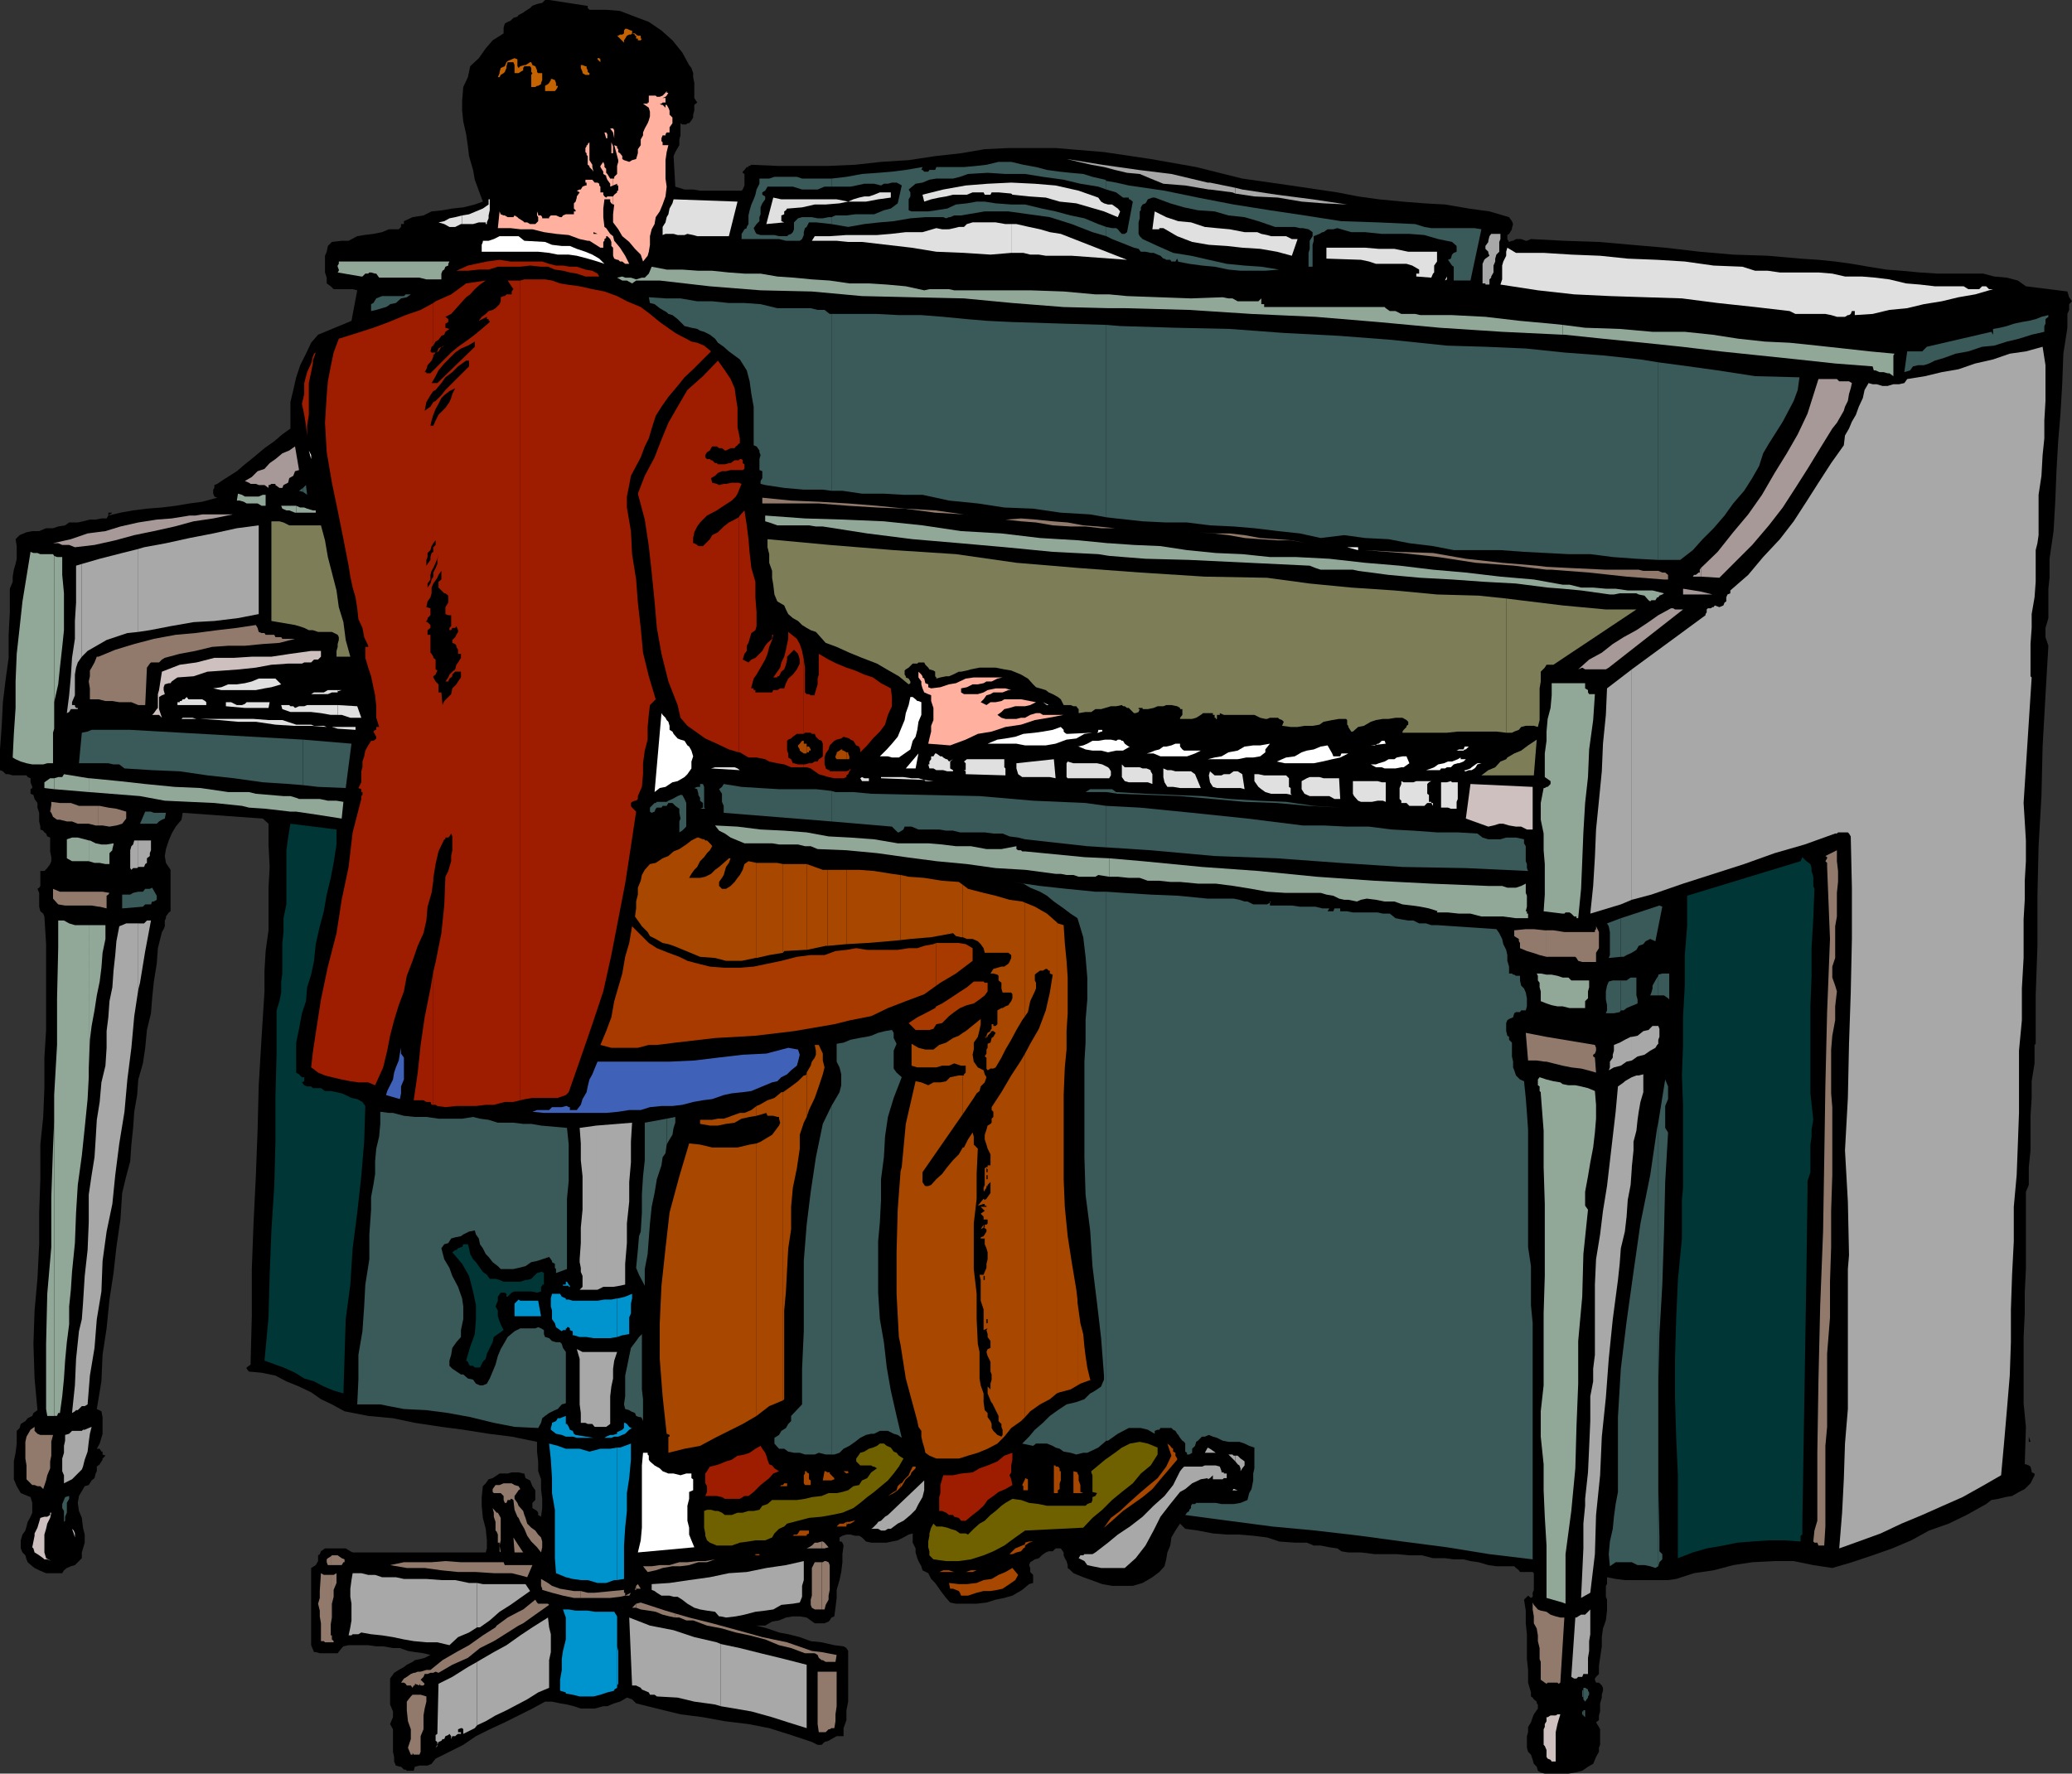 <svg xmlns="http://www.w3.org/2000/svg" width="359.602" height="307.898"><rect width="100%" height="100%" fill="#333333" stroke="none"/><path d="M101.8 1h.2v.398l.3.301h2.903l2.399.2 2.601 1 2.399.902 2.199 1.5L116.703 7l1.7 2.102 1.199 2.199.398.5.3.898v.7l.2 1V17l.5.8-.5.4v1l-.2.698v.5l-.3.5-.398.5h-.301l-.2.204h-.699l-.3-.204V23.5l-.2.7v1l-.3.5-.399.698-.3.704.3 5.296 1.598.5h1.5l1.199.204h7.203l.2-.204.3-.699v-2l-.3-.199v-.2l.3-.3.399-.5h.3v-.2h.2l.3-.198 4.5.199h8.899l4.601-.2 4.5-.5 4.801-.3 4.598-.7 4.5-.5 4.101-.703L175 25.7h8.203l8.399.7 8.101 1.203L207.602 29l8 2L224 32.2l8.102 1.198 3.601.704 3.598.5 4.101.398 3.801.3 3.598.2 4.101.7 3.598.5 3.402 1 .5.698.2.5-.2.704v.199l-.5.8-.3.2v.699l.3.5.5-.2h.2l.5-.3H264l.8.3h.2l.703-.3 5.797.3 6 .2 5.703.5L289 43l6 .7 5.8.5 6 .198 5.7.5 3.102.204 2.898.296 2.902.403 2.899.5 3.101.5L330 47l3.203.3 3.098.2h7.902l1.899.5 2.199.2 1.902.5 1.399 1 7.199.902.3 1 .5.699-.5.5v1l-.3.699v2.398l-.7 4.5-.199 5.301-.3 5.102-.399 4.8-.3 5.2-.2 5.097-.3 5.301-.7 4.801v3.3l-.203 1.9v5.1l-.5 1.7v1.602l.5 1.5-.5 8.597-.5 8.903-.2 8.597-.5 8.7-.198 8.601v8.7l-.301 8.6v8.4l-.2.198v3.204l-.5 3.097v2.903l-.199 3.097v6l-.3 2.903v3.097l-.5 1.2V220.3l-.2 4.097V228l-.199 4.102v11.5l.399 4.097-.2 6.5h.2l.5.2.3.203.2.796v.204l.5.199v.3l-.7 1.399-1 1-1 .5-1.199.7-1.203.198-1.2.301-1.198.2-.899.703-3.402 1.898-3.098 1.5-3.402 1.2-3.098 1.698-3.3 1.403L325 270l-3.598 1.2-3.402 1-3.297-.5-3.402-.7H308l-3.898.2-3.301.5-3.399.902-3.402.5-3.098 1-1.402.199H282l-1.598-.2-1.5-.3V275l-.199.3v1.9l.2.5v1.902l-.2 1.699-.5 1.398-.203 1.5v1.602l-.297 2-.203 1.398v1.403l-.5.5-.2.296v.204l.2.5h.5l.203.199.297.3.203.399v.5l-.203.7v.5l-.297 1v1.402l-.203.699v.8l-.5.399.5.8.203.4v2.698l-.203.5v.704l-.5.898-.5 1.2-.898.5-1 .698-1.2.301-1.199.2h-4.101l-.7-.2-.5-.3-.199-.7-.5-.5-.203-.699-.297-.898-.5-.5-.203-.704v-2l.203-.699v-.898l.5-.801.297-.898.203-.5.7-1v-.704l-.2-.199v-.3l-.5-.399-.203-.3-.297-.2v-.7l-.5-1.698v-2.204L265 288v-4.3l-.2-1.9v-2.198l-.3-1.903.703-.699.5.398.297-.199v-.699l.203-.5v-2.898l-.203-.204h-2.2l-.198-.296-.5-.403-.301-.3h-3.098l-1.402-.2-1.7-.5-1.398-.199-1.203-.3h-1.7l-1.5-.2h-2.097l-1.902-.5h-2.2l-2.199-.2h-3.8l-2.399-.3H234l-1.2-.2-.698-.5-1.399-.198-1.5-.301H228l-1.2-.5h-2.097l-2.703-.2-2.098-.703-2.402-.296-2.398-.204h-2.2l-2.402-.199-2.598-.5-2.199-.3-.902-.899-.801 1.2-.7 1.198-.198 1.403-.5 1.199-.2 1.2-.3 1.198-.899 1-1.203.903-1.7 1-1.698.5H193l-1.7-.301-1.898-.7-1.402-.5-1.7-.698-.5-.5-.5-.403v-.5l-.198-.699-.301-.5-.2-.5v-.5l-.5-.7h-.898l-.5.5H182l-.5.2-.7.5-.5.5-.698.2-.801.5-.2.5.2.5v.698l.5.5v1.403l-.7.199-1.199 1-1.699 1-1.402.398-1.5.301-1.598.5-1.703.2h-3.598l-1-.2-.699-.8-.703-.899-.5-.7-.7-1-.698-.698-.5-1-1-.5-.2-.704-.5-.898-.199-.5-.3-1v-.7l-.5-1v-1.6l-.7.198-.902.5-1 .5-1 .204-.899.199h-2.699l-.902-.2-.7-.703-.5-.296h-.699l-.8-.204h-.7l-.699.204-.5.296v.704H146l.203.199.2.5-.2 1.5v1.398l-.203 1.7-.297 1.402-.5 1.699v1.398l-.203 1.704-.2 1.5-.5.199-.3.5-.2.199-.698.3h-1.7l-1.402-1-1.2-.198h-1.198l-1.2.199-1.199.5-1.203.199-1.2.7h-1.5l1.903.5 2 .698 1.598.301 2 .5 1.902.7 1.899.203 2.199.5 1.601.199.5.3.301.5v8.797l-.3 1.5v1.704l-.5 1.398v1.398h-1.2l-.902.5-.5.301-.7.2-.5.5h-.699l-1-.5-3.601-1.2L133.5 300l-3.598-.7-4.101-.5-3.801-.698-3.898-.5-4.102-1-3.598-.903-.699-.699-.902-.3-.5.3-.7.398-1 .301-.5.2-.699.3h-.699l-1.5.403h-2.402l-1.2-.403-1.199-.3-1.199-.2-1.402-.3h-1.2l-2.199 1.203L90 297.8l-2.398 1.2L85 300.2l-2.398 1.198-2.2 1.5L78 304.102l-2.398 1.199-.399.5-.3.398-.7.301h-1.402l-.801.2-.2.698h-1.198l-.2-.199h-.3l-.5-.5h-.2l-.699-.199-.3-.7v-.8l-.2-.898v-3.903l-.5-.898.5-1.2v-1l-.5-1.203v-4.5l.7-1 .8-.5.899-.5.5-.398 1-.5.398-.3 1-.2.703-.2 1-.5-1.203-.3-1.5-.2-1.2-.198-1.398-.5h-1.199L66.5 285.8h-1.2l-1.398-.2H60.5l-.898.2-.301.3-.7.899H55.5l-.7-.2h-.3l-.5-1.198v-13.403l.5-.3.3-.2.403-.699v-1l.297-.2.203-.5.7-.5H60l.8.5.403.2h23.098l.199-.7v-1.402l-.2-2-.5-1.898-.198-2.102v-1.5L83.8 258l.5-.5.5-.7.699-.198 1.203-.801h1.399l.699-.2H90l.8.2h.2l.203.8L92 257l.203.5.2.5.5.7v1.698l-.5.5v.903l.5.3.3.2.2.3V263l.5.3.199-1.5v-1.6l-.2-1.7v-1.7l-.5-1.402V253.7l-.199-1.7v-1.7l-4.402-.902-4-.5-4.399-.699-3.8-.5L72 247l-3.797-.8-4.3-.4-4.102-.8-2.2-1.2-1.898-.902L54 241.7l-2.098-1-2.199-.898-1.902-1-2.399-.5-2.199-.2-.402-.5v-.203l.402-.296.297-.204v-.699l.203-7.699v-8.2l.297-7.902.402-8.199.301-7.898.2-7.903.5-8.398.5-7.898V168.5l.199-3.398.5-3.602v-7.398l.199-3.602-.2-3.898V143l-1-.898-13.898-1-.203 1.199-1 1.199-.7 1.2-.5 1.198-.5 1.5-.198 1.204.199 1.199.8 1.199v7.2l-.3.198-.5.704v.296l-.2.403v1l-.199.5-.3.5-.7 2.8-.199 2.7-.5 3.097-.3 2.903-.2 2.597-.703 2.903-.297 3.097-.402 2.704-.801 2.796-.2 2.704-.5 2.898-.198 2.8-.301 2.9-.2 2.902-.699 2.597-.699 2.903-.3 4.597-.7 4.801-.5 4.5-.703 4.602-.5 5-.7 4.597-.198 4.602-.801 4.8.8.399.2 1v2.898l-.2.704-.3 1-.5.898h.5l.3.5h.2v.5l.5.2-.5.5v.198l-.5.801-.5.403v.796l-.2.403-.199.8-.5.399-.5.8-.699.2-1 1.7-.203 1.198.203 1.403.5 1.199.2 1.7.3 1.198v1.403l-.5 1.699v1l-.5.5-.203.2-.5.5-.7.198-.698.301-.5.403-.301.5H8l-.5-.204-.7-.296-.8-.403-.398-.3-.801-.7-.2-.5-.199-.699-.5-.5-.3-.7v-1.402l.3-1 .5-.699.2-.699.199-.8.5-.9.3-.698v-1.704l-.3-1-1.7-.699L2.903 258l-.5-1.2v-3.1l.301-1.5.2-1.598v-2.204l.5-.5.199-.699.8-.5.399-.5.8-.398.2-.5.699-.5-.5-5.5-.2-6L6 227.5l.5-5.5.3-6v-5.5l.2-5.8v-6l.5-4.802.203-5v-5.296L8 178.8v-14.903l-.297-4.796-.203-.5-.5-.403-.2-.8V155l-.3-.7.3-.198.2-.301v-2.602h.703l.5-.5.5-.699.2-.5v-.7l-.2-1v-2.402l-.5-.199-.203-.5-.297-.199-.203-.3-.5-.2v-.5l-.2-.898v-1.5l-.3-.903v-.8l-.5-.7-.2-.699-.5-.2v-.8l.302-.2v-.198L5.3 135.8v-.7l-.5-.203-.2-.296H2.204l-.703-.204H1l-.5-.5-.5-.199v-3.597L.3 126l.2-4.102.5-4.097.5-3.602v-4l.203-3.898v-4.102l.5-1.199v-.898l.2-1.204.3-1 .2-.898v-2.2l-.2-1.198.7-.704 1.199-.5 1-.199H6.8L8 91.7h1.203l.899-.3 1.199-.2.699-.5h1.5l.902-.199 1.2-.3h1l1-.2h.898l.3-.5V89h.7l-.7.5 2.102-.5 2.2-.398L25.5 88.3l2.602-.2 2.398-.3 2.402-.403 2.2-.296 2.601-.704-.5-.199-.203-.5V85l.203-.3v-.5l.5-.2 1.5-1 1.899-1.2 1.398-1.198 1.5-1.204 1.902-1.597 1.7-1.2L49 75.399l1.402-1v-4.597l.5-2.102.5-2.199.7-2.102 1-2L54 59.5l1.203-1.398L61 55.699l1-5.3-.797-.2h-3.3l-.5-.5-.7-.5v-1l-.3-.898v-2.903l.3-.699.2-1 .699-.699 1.699-.2H60.5L62 41l1.203-.2 1.598-.198 1.5-.301 1.199-.5h1.703l.2-.2.199-.203v-.5h.5v-.5l1.5-.699 1.898-.3 1.402-.7 1.899-.199 1.699-.3 1.902-.2 2-.5 1.399-.5-.7-1.898-.699-1.903-.3-1.699-.7-2.398-.199-1.704-.3-2.097-.5-2.2-.2-1.902V17.5l.2-2.398.8-1.704.399-1.898 1.5-1.398L84.3 8.398 85.5 7l1.902-1.2v-1l.2-.698.5-.301.5-.2.5-.5.699-.203.199-.296.8-.403.403-.3.797-.5.402-.399.801-.3.899-.2.5-.5h.699l6.5 1"/><path fill="#c46300" d="m111.402 6.7-.199.3h-.5v-.3h-.3v-.5h-.2V6l-.5-.2-.203.2h-.297l-.402.2-.301.5-.2.3v.398L107.103 6.2h.199l.3-.199H108l.3-.2v-.5l.2-.3h.3l.7.3h.203v.5h.5l.2.2.3.2h.5v.5h.2M89.8 10.3v1.2l.2.3.3-.3.7-.2h.203l.797-.5h.203l.2.5.5.2.3.7v.3l.2.2h.699v1.198l-.2.5v.204l-.5.296h-.199l-.3.204h-.7V13l.2-.3-.2-.2v-.7L92 11.5h-1l-.2.3v.4l-.5.3-.3.2h-.7v-1.4l-.198-.5h-1l-.2.7v.3l-.3.7-.2.2-.5.3-.199.398h-.3l.3-.699V12.5l.2-.7.699-.3.3-.7.2-.198.699-.301.5-.2.5.2m14.402-.001v.5l-.5-.5v-.198H104l.203.199M102.3 13h-.698l-.5-.3v-.2l-.301-.7v-.5h.3l.5.2h.2v.3l.199.4v.3l.3.2v.3m-5.5 2.102-.3.5-.2.199h-1.698v-.903l.5-.296.199-.204.3-.5V13.7h.2l.5.2.199.5v.5h.3v.203"/><path fill="#ffb09e" d="m161.602 119.5 1.601-.2 1.5-.5 1.2-.198 1.699-.801 1.398-.2h5l-.898.2-1 .5h-.899l-.5.3-1 .2h-.902l-1 .5-1 .199v.7l.5.3h2.402l1-.3.7-.4 1.398-.3h1.699l1 .3h-.5l-1 .4h-1.598l-.5.3-.699.2-.5.698-.5.5 1 .5.7-.5h.898l1-.199.5-.3h2.902l2.598.5-1 .5-.899.203h-1.699l-1 .296-.902.204-.5.5-.7.5.7.5.699.199h1.902l.801-.2h.7l.898-.5 1-.3h.699l.5.3h3.602l-2.602.5-2.398.399-2.399.8-2.703.4-2.398.8-2.399.398-2.101 1-2.7 1-3.8-.296.199-.903.3-1.199v-1l.399-1v-2.102l-.398-1.199v-1l-.5-.199-.7-.3-.3-.7-.2-.7v-.5l-.5-.698v-1l.5.5.2.296v.204l.3.199.2.8.5.2v.5l.5.199M102 41.8h.3l1.903 1.2h.5v-1l.2-.2v-.3l.3-.2v-1.698l-.3-.204-.2-1.699v-1.5l.2-1.597h.3V34.3l-.3-.2-.2-.3v-.403h-.5v-1L104 32.2v-.3l-.297-.2h-.5l-.402-.5H102v10.602m0-10.602h-.398v.5h.199v.5h-.2l-.5.198-.3.5h-.2l-.5.204.5.296-.5.704v.199l-.199.699-.3.3v.9l.3.3v.2h-.3v.5h-1.399l-.5.198-.203.301h-.297l-.703-.3h-.898l-.301.3v.2h-1.2v-.2l-.199-.3h-.5v-.2l-.199-.5v.7l.2.3v.7l-.2.203-.3.296H92l-.5-.296H91l-.2-.204-.8-.5-.2-.199-.5-.3-.198.3h-1l-.5-.3h-.2l-.5-.2-.199-.5-.3 2.903h2.199l1.699.199h2.101l2 .5 2.098.3 2.203.2 1.899.699 1.398.3V31.2m0-2.598.3.199V29l.5.5.2.3-.2-.8v-.398l-.5-.801v-3.102L102 25v3.602M102 25v.2h-.2v.198l-.198.301v.7l.199.203v.296l.199.204v1.5V25m3.203 16.3V41h.2l.5.5.199.5v.7l.3.3v-2l-.5-.398-.699-1V41.3m0-6.698h.7V35l.199.3.3.2v-1.398h-1l-.199.199v.3m0-4.101v.2l.2.5.5.698v.5l.5-.199V31h-.5l-.5-.8-.2-.2v-.7 1.2m0-1.2-.3-.3v-.398l-.2-.5-.5.699V29l.5.8v.4l.5.3v-1.2m0-5.3v.2-.2h.2v-.7l-.2-.3v1m0-1h-.3l.3 1zm1.199 20v1.398l.2.5.5.204h.199l.3.296H108l.5.403h.703l-.703-1.403-.898-1.398-1-1.2-.2-.8v2"/><path fill="#ffb09e" d="M106.402 35.5h.2l-.2 1.7v1.402l.899 1.199L108 41l1.203 1 1 1.2 1 1 .399 1.198.8-1 .2-.699.199-1.199V41l.3-1.2.5-.902.2-1.199.699-1 .5-1.199.5-1.398.203-1.704L115.5 31v-3.2l.203-1.402L116 25.2h-1v-.5l-.2-.199V24l.2-.5h.5v-.2l.203-.3h.5v-.898l.5-.704v-1l-.5-.5V19.2l-.203-.5-.297-.5h-.203v.5l-.5-.5h-.2l-.3-.199h.3l.2-.2h.5V17h-.5l.5-.2.203-.198.297-.5h-.297V15.8l-.203.3-.5.5-.5.2h-.5l-.2-.2h-1.198v1.2h-.2v.2h-.8l1 .7.199.698v.801l-.2.7-.199.5-.5.902-.3.699v.5l-.399.7v1l-.5.698v.704l-.3 1-.7.199-.5.3-.902-.3-.301-.2v-.5l-.398-.5-.301-.203v-.5l-.2-.199v-.3l-.5-.2.7 2.602v.3l-.2.7v1.398l-.5.5V31h-.199v1.2l.7-.302v.301h.199v.903h-.2v.296l-.5.403-.199.3V35.5m0-10.102-.3-.699v1.903h.3v-1.204m0-2.398.2 1v-1.398l-.2-.301V23m0-.7h-.5l.5.7zm0 0"/><path fill="#e0e0e0" d="m218.203 40.3.7.302 1 .199.699.199h2.601l1 .5h1l-1 2.898-2.601-.699-2.899-.5-3.101-.199-2.7-.3-3.101-.2-2.899-.5-2.601-1-2.399-1.398h-.699v.199H200l.402-3.102 2 1 2.098.7 2.203.203 2.399.796 2.101.204 2.2.199 2.597.5h2.203m31.199 3.399v1.698l-.5.704V47.3l-.199.199-.3.7-2.602-.2v-.5h.5v-.7l-1.2-.698-1-.301h-5.3l-1.2-.403-1.398-.296-6-.204V43h6.7l2.398.2H242l2.402.5h5M126.5 41H121l-.7-.2-1-.198-.5.199h-1.198l-.7-.2H115.5l-.5.2v-1.403l.5-.796.203-.903.297-.5.203-1 .5-.898.2-.7L128 35l-1.5 6m136.602 2.898h4.8l4.801.301 5 .2 4.797.5 5.102.203 4.8.296 5 .704 5 .199 2.2.699h2.199l2.101.3h6.7l2.398.2 2.203.5h2.899l2.398.2 2.402.3 2.899.7 2.402.198 2.598.301h5l.8.5h1.899l.5-.5h.703l.5.5h.7l-3.102.903-2.899.5L337 52.3l-3.098.5-2.902.7-3.098.3-2.902.7-3.098.2V54h-.5l-.199.5-.3.2h-.2l-.5.3h-1.402l-1-.3-1-.2h-5.2l-1-.5-6-.7-6.5-.698-6.199-.801-6.3-.2-6.2-.203-6.199-.296-6.3-.704-6.5-1 .3-.898v-2.398l.2-.704.5-1V43.7l.199-.699 1.5.898M80.203 38.898h1.899l1-.296H84.3v.296h.199v-.296l.3-.704v-.5l.2-.898v-1.898h-.2v.898l-1 .7-2.398 1-1.199.198v1.5"/><path fill="#e0e0e0" d="M80.203 37.398 79 37.7l-1 .2-.898.5-1 .203 1 .296.898.5h1l1-.5h.203v-1.5m67 4.601h2.399l8.601 1 4.297.7 4.8.198 4.602.301 3.598-.3v-5h-1l-1.7-.297h-4l-1 .296-.5.5h-.898l-.8.204-.899.199H163.5l-1-.2-2.398.7h-2.899l-2.601.3-2.399.2h-5V42m0-1.2h-.3L144 41h-2.598l-.5.8h4.301l2 .2v-1.2m0-5.8h3.098l2.101-.398 2.2-.301v-.903h-1.899l-1 .403-.902.3H150l-.898.2-1 .3-.899.399m0 0-2-.398h-9.601l-1.399-.301L133 38.898l3.102-.296-.5-.204v-1l.5-.199v-.5l.3-.199.2-.3h.199l2.402-.2 2.2-.5h1.898l2.402-.2 1.5-.3"/><path fill="#e0e0e0" d="M175.5 43.898h2.102l1.199.301h1.5l1.199.2h4.5l9.602.703-11.5-4.5-1.899-.301-1.703-.5-1.898-.403-2.2-.5h-.902v5m0-10.296.203.199 2.899.3 2.898.2 2.402.699 2.899.3 2.402.7 2.399.7 2.398 1 .402-1-.402-.5-.297-.2-.703-.5h-.7l-.698-.2-.5-.3-.5-.7-3.399-1.198-4-.903-3.601-.3-4.102-.2v1.903m0-1.902-4.098.198-3.8.301-3.899.7-3.601.902.3 1.199 1.2-.398L163 34.3l1.203-.2 1.2-.3h2.398l1-.403h1.902l.2.403h1l.199-.403h1.199l2.199.204v-1.903"/><path fill="#fff" d="m248.902 37.2 2.2.198-2.2-.199"/><path d="M103 40.602V40.3l.703.3zm0 0"/><path fill="#fff" d="m250.8 48.7.302-.7v.5zm0 0"/><path fill="#9e1c00" d="M175.703 252.2v1.198l-.203 1v1.204l-.297.5.297.699.203 1-1.203.699-1.2.5-.898.7-1 .698-.699 1-1 .903-.902.699-1.2 1h-.8l-.399-.5-.8-.2-.2-.3h-.699l-.5-.398-.703-.301h-.5v-2.403l.203-.699v-1.398l.297-1 .203-.7h1.7l1.398-.3 2-.2 1.199-.703 1.402-.5 1.7-.699 1.199-1 1.402-.5M54.3 185.5l.903.7 1.2.5 1.199.3 1.699.398 1.5.301 1.402.2h1.7l1.199.5L66.5 185.3l.703-2.903.5-2.597.7-2.7.8-2.601.899-2.398.5-2.704 1-2.597.898-2.602 1-2.199.5-2.2.203-2.402.7-2.398.3-2.102V114l-.3-.5-.2-.2v-3.1h-.5v-.802l.5-.398v-.5l-.5-.5H74v-.2l.203-.3v-.2l.5-.5v-1.198l-.703-.204.203-1 .5-.699.2-.699v-1l.3-.7v-1.198l-.3.5-.2.699-.5.699v-.7l.5-.698V99.8l.2-.7.3-.5v-2.8l-.3.199-.2.7v.5l-.5.698L74 98.2v-1l.203-.5V96l.5-.5.2-.7.3-.5V73.899h-.5l.2-.898.3-1v-2.2l-.5.802-1 .699.297-1.5.703-1.2.5-.703V66.5h-.3l.3-.5v-1.7l-.5.5H74v-.198h-.297l.297-.5.203-.704.7-.796.3-.704V61.2h-.3l-.2-.199.2-.8.3-.2v-7.398L73 53.8l-2.598.898-2.902 1.2-2.7 1-2.8.902-3.2 1-.898 2.398-.5 2.403-.5 2.597-.199 2.403-.3 4.796.3 5.102.899 5.3 1 4.802 1 5 .898 4.597.3 1.903.403 1.898.5 1.7.297 1.902.203 1.898.7 1.5.3 1.602.7 1.5v.199h-.5v1.898l.5 1.7.5 1.5.398 1.902.3 1.398.2 1.903v2l.5 1.597h-.5v.5h-.2l-.3.301.5.898v.301l-.2.2-.3.203h-.399l-.3.5-.2.296-.5.903-.199 1-.3.898v1l-.2.7v1.902l-.5 1 .5.199v.5h.2v.5l-.2.2v.5l-1.5 5.8-.703 6-1.2 5.7-.898 5.8-1.5 5.8-1.199 5.7-.902 5.8-.5 3.302v2.898m-.001-2.897L54 185.3l.3.199zm0-120 .5-1.403-.3.2-.2.5v.703m0-.704-.3 1.204-.7 1.5-.5 1.898v1.898l-.398 1.704.399 1.898.3 1.898.2 1.704v-1.704L53.6 72v-5.5l.4-1.898.3-1.5v-1.204M75.203 191.8h.399l.3.2 1.399.2 1.902-.2h3.399l1.699-.2h1.402l1.899-.5h1.5l1.199-.3V48.7h-2.2l1 1.5-.3.402v.5h-.899l-.3.296h-.2l-.5.204v.699l-.199.5L86 53.5l-.5.3-.7.2-.5.5-.698.5-.5.7L84.5 55v.398h.3v.301h.2v.2l-1.398 1.203-1.2 1-1.199.898-1.703 1.2-1.2 1-1.198 1.198-1.2 1.204-.699.699V66l.399-.7.5-1 1-1.198.898-.903 1-1 1-.699 1.203-.5 1.2-.7v.9l-6.5 6.3h-.7v1.398l.399-.199 1-1.199.699-1 1.199-.898 1-1 1.402-1h.5v1l-1 1-.902.898-2.2 2.2-.698.902-1 1-.399.199V72l.399-1 .5-.898.5-1 .5-.5.898-.704 1-.5-.5 1-.2.704-.3.699-.7 1L76.103 72l-.5 1-.399.898v20.403l.399-.5v.8l-.399.399v3.602l.399-.903.3-.699.2-.8-.2 1v.698l-.3.704-.399.796v1.903l.7-1 .199-.5.5-.7v1.5l-.5.399v1l1 1h.199l.5.398v1.204l-.5.796v1.204l.5.199h.5v1.898L78 109v.398h.3l.2-.398h.5l.203-.3.297.698v.301l-.297.5-.203.403-.5.5v.5l.5.199.203.3v.2l.297.5v.699h.5v.7l-.5.8-.297.398-.203.801-.5.403-.5.5-.2.5-.5.699h.5l.2-.5.3-.2.2-.203v-.296l.5-.5h1v1l-.5.699-.297.5-.703.699-.2 1-1.198 1.2-.301.698-.2-2.199h-.5v-1.398l-.5-.5-.398-.7v-.203l.399-.296.3-.704-.3-.199V114.5l-.399-.3v-.2 38.898-.5l.399-2.398.5-2.2 1-2.1h.199v-.302h.5L78 145.2l.3-.5.2.5v2.403l-.2 1v.898l-.3 1-.2.7-.5 1-.198 5-.5 4.8-1 5-.399 1.7v23.1"/><path fill="#9e1c00" d="m75.203 168.7-.5 2.902-1 5-.703 4.796-.5 4.801-.7 4.801h1.7l.5.3h.703l.2.5h.3v-23.1m0-106.802V61.7l.399-.5h-.399v.7m0-1.9.399-.7.5-.3.5-.7.5-.198.199-.5.699-.5-.7-.204V56.2l.5-.3v-.5l-.5-.4 1-.5.903-1 .797-.898.902-1 .7-.5.8-.903.899-.8 1-.7-3.399.5-2.601 1.903-2.7 1.199-.398.3V60M90.3 191l.903-.2 1.2-.198H96.8l1.402-.5.5-.5 2.098-6 2-5.801 1.902-5.7 1.399-6.3 1.199-6.2 1.199-6.203 1-6.5.902-6-.699-.699-.203-.3v-.5l.203-.2.5-.199h.2l.3-.3v-.5l.7-1.598.199-2.204V132.5l.3-2.2.5-1.902V126.2l.2-2.097.199-1.704 1-1-1.2-4-1-4.097-.398-4.301-.5-4.398-.3-4-.7-4.403-.203-4-.7-4.097V86.2l.403-2 .297-1.597.902-1.704.801-1.5.7-1.898.699-1.398.5-1.704.699-2.199 1-1.597 1.2-1.705L117.602 67l1.199-1.5 1.5-1.398L122 62.398 123.402 61l-1.199-1-1.203-.5-1-.2-.898-.5-1-.5-.899-.5-1-.698-.703-.5-1-.704-1.7-1.398-1.597-1.2-2.402-1-1.7-.902-2.199-.796-2.101-.403-2.2-.5-2.199-.3-1.199-.2-1.402-.5-1.2-.199H91l-.7.2V191m0-144.7 1.7-.198 1.902.199h1.2l1.199.5 1.402.199 1.2.3 1.199.2 1.5.5H104l-.297-.5-.902-.5-1.2-.2-1.5-.5h-1.199l-1.199-.198H96.5l-1.2-.301-1.198-.403H90.3v.903m0-.903h-1.698l-1.899-.296-2.203.296-1.898.403-1.399.3-2 .899h2l1.899-.2H84.8l1.601-.5H90.3v-.902M128.203 260.2h.2l.8-.5h.7l.898-.7 1.199-1.2 1-.8.5-.398.703-.801 1-.403-.8-.5-.403-.5-.5-.199-.297-.8-.203-.7-.2-.5-.5-.699-.3-.5-.898.5-1 .7-.899.3-1 .2v7.5m0-7.5H128l-1 .698-1 .301-1.2.5-.698.2-.899.203-.5.796-.3.403v1.699l.3.5v1l-.3.7h2l.898.198.5.301h2.402v-7.5m0-122.097h.2l1.5.898h1.398l1.5.3.699.4 1.402.3 1.2.2 1.199.5h2.199v-.5h-1l-.7-.2h-.198l-.301-.7-.5-.3v-.7l-.2-.5v-1.698l.2-.204.5-.199.3-.3.7-.5h1.199V114.5l-.297-1.5-.402-1.2-.5-.902-1.5-1.199v1.2l-.2.902-.199 1-.3 1.199-.5 1-.2.898-.5.704-.699 1h.7v-.204h.3l.399-.796.5-.403.3-.8.2-.899v-.5l1.199-1.2.699.7.3 1v.7l-.5 1-.698.902-.801.699-.399.8-.3.899h-.7l-.5.3h-.699l-.203.4h-2.898v-.4h-.301v-.3h-.399v-.2l.399-1.5.5-.698.699-1.204.8-1.398.403-1 .297-1.2.5-1.198.203-.903H134v.7l-.797.703-.402.5-.5.898-1.2 1.2-.699.3-.5.5-1-.5.301-1 .399-.5v-.898l.3-.5.2-.704.3-1 .7-.5.199-.699v-2.398l-.2-2.602V101l-.699-2.398-.3-2.602-.2-2.398-.3-2.403-.399-2.597-.8.898-.2.3v40.802"/><path fill="#9e1c00" d="m128.203 89.8-.703.4-1 .5-.898.698-1 1-1 .5-.399.704-1 1-.203.199h-.797l-.203-.2-.5-.3h-.2v-.903l.2-1 .5-1 .5-.699 1.203-1.199 1.7-.898 1.199-.801 1.398-.903.703-.699.297-.5.203-.5v-1.398H127L126 84h-.398l-.801.2-.399-.2-.8-.2-.2-.8.7-.398.5-.5.699-.301H126l.8-.2h1.403v-1.703h-.703l-.7.5h-.3l-.7.204h-1.198l-.2-.204h-.3l-.5-.5h-.2l-.199-.199h-.5l-.3-.3V79l.3-.5.5-.3.2-.4.199-.3h.8l.399.3h.5l.5.4H126l.8-.4h.7l.203-.3.297-.2.203-.3v-1.898l-.203-.903v-3.398l-.297-1.903-.203-1.5-.7-1.597-1-1.5-1.198-1.7-2.602 2.7-2.7 2.398-1.698 2.903L116 73.398l-1.2 2.903-1.198 3.097-1.7 3.204-1.199 3.097 1.2 4.5.699 4.602.5 4.597.5 5L114 109l.8 4.5 1.2 4.8 1.602 4.098.5 2.204L119.3 126l1.699 1.2 1.402 1 2 .902 2.098 1 1.703.5V89.8m.001-4.6.2-.5.3-.7-.5-.2v1.4m0-3.598h.7l.3-.204v-.796l-.3-.204v-.5l-.2-.199h-.3l-.2.2v1.703m0-4.602h.2v-.898l-.2-1V77m11.297 56.2h.5l.703.198 1.399 1 .699.204 1 .296 1 .204h1.601l.5-.204v-.296l.301-.204.2-.5.199-.199v-.3l-.2.3-.5.2H144v-.2h-.2l-.5-.3v-.2l-.198-.5V131.5l.199-.7.5-.698.199-.704.8-.796.403-.204.797-.199.402-.3 1 .3.2.2.5.203.3.5.2.296.5.204.199.5v.5l1.199-1.204 1-1.199 1.203-1.199.899-1.2.5-1.698.699-1.5V121l-.2-1.5-1.699-.898-1.402-1-1.5-.5-1.598-.704-1.5-.5-1.699-.699-1.402-.699-1.7-1v3.602l-.199.699v1l-.3 1-.2.699v.2h-.699l-.3-.2H140l-.297-.3v-4.302l-.203-1.398v12.898l.203-.199h1l.2.2h.5l.199.5.5.5.5.203.199.5v2.199l-.2.199-.5.3-.199.4h-.5l-.5.3h-.5l-.699.2h-.203v.5m-63.898-72 .5-.2.5-.8-.5.3-.2.5-.3.2m1-1h.199l.3-.2Zm0 0"/><path fill="#a89999" d="m51.902 81.602-.699.199-.3.8-.7.399-.203.8-.797.4-.203.5h-.5l-.7-.5V84h-.698l-.301.2h-.2v.5l-.699-.5h-1l-.5-.2H43.5l-.297-.2-.703-.3 1.203-.7 1-1 1.2-.402.898-1 1-.699 1.199-1 1.203-.5 1-.699.7 4.102M40.402 89.3 37 90l-3.398.5-3.301.898-3.598.801-3.402.7L20 93.8l-3.598.8L13 95l-1-.398h-1.2l-.698-.301h-.899l3.098-.7 2.902-1 3.098-.402 2.601-.8 3.098-.7 3.203-.5L29.801 90l3.101-.5h1l1.2-.2h5.3m251.7 16.5-12.899 10.098-.5.301h-3.601l-.5-.3-.7.3 1.899-1.699 2.199-1.2 1.902-1.5 1.899-1.198 2.199-1.204 2.102-1.398 1.699-1.2 2.199-1.198h.402l.301.199h1.399m3.101-2.601h2l-2-.5zm0-.5-3.101-.5v1h3.101v-.5m0-2.598 3.2.199 3.097-3.102 2.602-2.597L307 91.199l2.402-3.097 2.2-3.403 2.101-3.3 2.2-3.598L318 74.398l.8-1 .403-.699.797-1.398.203-.7.5-1 .2-1.203.3-1 .2-.898-.5-.3h-1.7l-.402-.4h-3.2l-1.898 6L312 75.399l-1.898 3.301L308 82.102l-2.2 3.796-2.398 3.403-2.601 3.097-2.7 3.403-2.898 2.8v1.5"/><path fill="#a89999" d="m295.203 98.602-.203.296v.5h-.2l-.5.403h-.3l-.2.3h1.403v-1.5"/><path fill="#fff" d="m54 79.7-.398-1.5.398.8Zm0 0"/><path fill="#7d7d57" d="m55.703 91.2.7 2.6.5 2.9.699 2.698.8 3.102.399 2.898.8 2.602.399 3.102.8 2.898h-2.398v-1l.2-.7v-.5l.199-.698v-.5l-.2-.403-1-.5h-2.398l-.902-.3h-.7l-.8-.399-.899-.3-.699-.2-4.101-.7V90.5H48.5l.703.2 1 .5h5.5m205.699 43.402h4.801l.5-6.204-1.5 1-1.203.903-1.2.5-1.198.699-.2.3v2.802m0-2.802-1 .4-.902 1-1.2.5-1.198.902h4.3V131.8m0-4.6h1l.399-.2.8-.3.399-.5.8-.2h1.403l.7.2.3-1.2v-5.5l.2-1.2v-1.698l.699-.704.3-.5h1.2L284 105.801h-5.297l-7.5-.7-7.402-.902-2.399-.3v23.3"/><path fill="#7d7d57" d="m261.402 103.898-4.8-.5-7.2-.199L242 102.5l-7.5-.5-7.2-.7-7.398-1-10.8-.198L198 99.398l-10.797-.796-10.8-.903-10.5-1.5-10.801-.699L144 94.602l-10.797-1V95l.297 1.2v1.5l.5 1.402v1.199l.203 1.199.2 1.7.5 1.198 1.199.704.3.699.399.8.8.7.899.5.703.699.797.5.703.398.899.301 1.699 1.903 1.902.699 2.2 1 2.199.898 2.601 1 1.7 1 2.097 1.2 1.703 1.402.297-.2v-.3l-.297-.5-.5-.2v-.203l-.203-.296v-.704l.203-.199.5-.3.7-.7h.8l.2-.199h1l.199.398.5.5.199.301.699.2.3.203v.796l.2.204v.199l.703-.2 1-.203h.5l.7-.296 1-.5h.398l1-.204.699-.199 1.5-.3h2.8l1.5.3 1.2.2 1.703.703 1.2.699.898 1 .5.5.699.199 1 .3.5.4.703.3.899.5.5.398.5 1h1.199l.5.204h.5l.199.296.203.204v.699l1.2-.2h1l.699-.5h1l.699-.203 1-.296h.902l1-.204.2.204h.3l.399.296h.3l.2.204.699.699h.3l.5-.2.2-.5h-.2v-.203h.7v.204h.5-.5.902l1-.204.7-.296h1l.5-.204h.898l1 .204.5.296v.204h.402v1l-.402.5v.199h2.101l.7-.2.8-.5.399-.3h1.699v.3h.3v.5h.2v.2h.203v-.7h.5v-.3l.7.3h5.3l1 .5.899.2h.3l.5-.2h1.399l.199.2.5.199.3.3-.3.7 1.5.2h1.203l1.2-.2h1.398l1.199-.2.703-.5 1.5-.3 1.2-.2h1.199l.199.2v.8l.199.2v.2l.5.8h.3l.903-.8 1-.2 1.2-.7.898-.3 1.199-.2h1l1.203-.198h1.2l.699.398.3.3v.5l-.3.2v.2l-.5.5-.2.3v.2h7.7L253 127h6.703l1.7.2v-23.302"/><path fill="#fff" d="m235.703 95.5-1.902-.5h1.902zm0 0"/><path fill="#917a6b" d="m226.8 94.3-2.8-.5h-2.398l-2.899-.198-2.703-.204-2.797-.5-2.703-.296-2.598-.204-2.699-.199 2.7.2 2.898.203h2.601l2.598.296 2.703.5 2.899.204 2.601.199 2.598.5M196.102 91.7h-5l-2.7-.302h-2.601l-3.098-.199-2.902-.5-2.598-.199-2.703-.3 2.703-.2 2.598.2 2.902.3 2.598.2 2.699.5 2.602.198 2.898.301h2.602m-24-1.699-4.801-.7-5-.3-5.301-.7-4.797-.198-5-.301-5.101-.403H132.3v-1l5 .5 4.8.204 5.102.296 5 .403 5 .5 5.098.3 5 .7 4.8.699m146.4 72.7v3.6l-.5 1.5v1.9l.5 1.402.3 1-.3 2.597v2.403l-.5 2.699-.2 2.398v7.602l.2 2.398V204l-.2 6.2v6.3l-.198 6v6.2l-.5 6.3v12.7l-.301 3.3v14l-.2 3.3h-1l-.199-.5h-.5l-.199-.198.2-1.903.5-1.699v-11.8l.199-12.7.3-12.898.5-12.801.2-12.403.199-13 .3-12.699.5-12.699-.5-12.5v-.7l-.3-.3.3-.5v-.2l-.3-.198 2-1v1.898l.199 1.7v1.902l-.2 1.898v4.102l-.3 1.699v1.898M8.902 252.7v-2.4l.301-1.198h-.3v3.597"/><path fill="#917a6b" d="M8.902 249.102H7l-.5-.204-.5-.5v-.699l-.7.5-.698 1.2-.2.902v2.898l.2 1.2v2.402l1 1H6l.5.199H7l.5.5.5-1.5.203-.898.5-1.204V253.7l.2-1v-3.597m-.001-108.001.301.699.7.5h.5l1.199.3h.898l1 .399h1.902l1.2.3h.5v-3.402h-3.399l-1.402-.5h-1.899l-1.5-.199v1.903"/><path fill="#917a6b" d="m8.902 139.7-.199 1.198.2.204zm8.2 17.698h.199l1.199.301V155.5l.3-.2.2-.3-1.2-.2h-.698v2.598m0-2.598h-6.7l-1.199-.5v1.7l.899 1 1.199.2h4.601l1.2.198v-2.597m0-11.501h.699l1.199.2 1.203-.2 1-.3.7-.898v-1.204l-1.7-.5-1.402-.199-1.5-.3h-.2v3.402m.001-21.903 1.199.301H19.5l1.203.2h2.098l1.199.5h1.203l.297-6.5.5-.7.203-.199h1.399l.5-.5.5-.3 2.601-.7 2.7-.5 2.898-.7 2.8-.198H42.5l3.102-.301 2.898-.2 2.703-.703H49l-.2-.296h-1l-.198-.403h-1.5l-.2-.3h-.5l-.5-.2-.199-.699-.3-.5-3.301.5-3.399.398-3.8.5-3.403.301-3.797.7-3.402.902-3.301 1L17.102 114v7.398m0-7.398H16.8l-.399 1-.5.898-.3.5v1l-.2.903.2 1.199v1.898h1.5V114m251.301 178.3.2-.198h1.699l.199.199.3-.2.7-11.3h-.7l-.8-.2-.898-.3-.7-.5v12.5m0-12.501-1-.198-.5-.204-.699-.796-.203-.403v1.2l.203 1.203v1.199l.5.898.2 1.2v1l.3 1.203V288l.2.5v3.102l.699.5.3.199v-12.5m0-95.501 1.2.302 1.601.398 1.5.3 1.7.2 1.199.3 1.398.4-.2-2.598-.3-.204v-.296l.3-.204.2-.5v-.5l-.2-.5-8.398-1.398v4.3m0-4.3-3.601-.7.402 4.802h1.5l1.399.199h.3V180m0-13.898h5l.2.199.3.5.7.199H277v-1.602l.5-.796V161.8l-.5-1v.5l-.2.199v.3h-5.3l-1.898-.3h-1.2v4.602"/><path fill="#917a6b" d="M268.402 161.5h-.3l-1.899-.2h-1.402l-2 .2v1l.3.2.5.3v.398l.2.301v.903l1.199.5 1 .296 1.203.403 1.2.3V161.5m-.001-62.602h.899l6.5.5 6.5.704 6.5.5h.699V99.8l-.5-.403h-.5l-.7-.296h-2.597l-.8-.204h-5.7l-6.3-.296-4-.204v.5m-.001-.499-1.699-.199-6-.5-6.3-.699-5.7-1-6.3-.2-5.7-.3 6.5.5 6.399.7 6.5 1 6.699.5 5.601.698v-.5"/><path fill="#cfc0c0" d="M55.703 113v1l-.203.2-.297.3H54.5l-.5.5h-1.2l-.398.2H50l-2.898.198-2.7.5-2.8.301-2.7.2-2.902.203-2.398.796-2.801.204-.301.199-.7.5-.198.3H29.3l-.7.2-.199.5v.5l.2.699-.5.2-.5.3v2.102l.5 1.5-.5-.5h-1.2l.301-.301.5-.7.2-.203V120.5l.199-.7.5-3.198 3.101-1.204 2.899-.398 3.101-.8h3.399l3.101-.2h3.399l3.3-.5L54 113h1.703M266 144h-1l-1-.5h-.898l-1.2-.2-1-.3h-.699l-1 .3-.902.2-3.899-1.398.801-6 10.797.5V144m4.8 153.602-.3 1-.2.699-.3 1.398v5.102h-.7l-.198-.301-.5-.2-.2-.3v-1.2l-.3-.698-.2-.204V300.2l.2-.398v-.5l.3-.5v-.7h.2l.5-.3H270l.3-.2h.5m-261.898-35-.199.898-.5 1-.203.898-.297 1v3.102l.297 1 .902.5-.699-.3h-.5l-.203-.2-.7-.5-.3-.2-.5-.3-.2-.7-.198-.198.398-2v-.403l.5-1 .3-1 .2-.699.703-.2h.5l.5-.3v-.398h.2M12.8 266.2l.2.698v-.699l-.2-.5v.5m0-.499-.3-.302.3.801zm0 0"/><path fill="#fff" d="M159.902 122.898v1.204l-.5 1.199-.199 1.398-.3 1.2-.5.703-.403 1.5-2 1.398h-1.2l-.698-.2h-1.399l1.2-1.198.898-1 1-1.204.699-1.699.5-1.199.203-1.2.5-1.402L158 121h.402l.5.398.301.301h.2l.5.2v1M94.602 42l1.199.5 1.699.2h1.402l1.2.5 1.5.5 1.199.5 1.199.698.902.903-1.199-.403-1.703-.5-1.898-.5-1.399-.199h-1.902l-1.5-.3-1.899-.2h-9.8V42.5l.199-.5v-.2h1l.902-.3 1-.5H90l1 .8 3.602.2"/><path fill="#e0e0e0" d="M253 135.8v2.9l-.2.5v1.198h-1l-.5-.199h-1.198v-4.398h1l.699-.2.199.2h1m-4.598-.199-.402.199-.297.3v1.7L248 138v1.2h.402v.198h.301v.5l-.3-.5h-.7l-.5.5h-2.601l-.5-.5h-.899V139l-.3-.3v-1.9l.3-.698v-.5l.399.199h1.699l.5-.2h2.601m-7.902.199v3.4l-.5-.2h-.898l-1 .2h-1.899l-.5-.2-.703-.8-.2-.4v-2.198h4.302l.699.199h.699m-7.898 2.899h-1l-.899-.5h-3.402l-.899-.4-.5-.8v-1.398l.899-.5.5-.204H229l.703.204h2.7l.199 3.597m-9.399-4.097.5.5v1.5l.297.199v1l.203.199-1-.2h-2.601l-1-.3-.7-.5-.5-.398-.699-1v-1.204h.7l1 .204h3.8m-7.601-.204L216 137l-.7-.2h-4.097l-.703-.198-.5-.801-.2-1.2.2-.703.8.704h1.2l.402-.204h1l.7-.5h.699l.8.5m-32.398.704-1-.204h-4.8l-.7-.5-.3-1v-.898l6.5-.7.3 3.302m9.297 0h-7.2l-.198-.204V132.5l.199-.3 1 .3h4.101l.899.2 1 .5.199.198.3.5v.704l-.3.5m7.203-1.402v.198l.297.5v1.704l-.797-.301h-3.3l-.7-.2-.5-.703V132.7l.5.5h2.598l.5.2H199l.703.3m7.699.698 1 2.403h-3.601l-1.2-.2h-1l-.5-.8-.199-.903v-1.5l.7.301h.699l.699.2h2.703l.7.5M174.3 131.8v1.4l.2.198v1.204l-6.898-.204v-.5l-.301-.199h.3V132.5l-.3-.3.5-.4h6.5m-23.098 3.302h-.402v.5h-1.2l-.3-.5.3-.204.399.204h1.203m-22.801-1.402-5-.302.7-.199h3.398l.5.2.402.3m-95-8.899h1.2-.5l-.7-.198v.199m0-.199h-1.699l-.203.199h1.902v-.2m0-2.203h2.399v-.5l-.2-.199-.5-.3h-1.699v1m0-1.001h-.699l-.3-.398-.403.398h-.297l-.203.301h-.297v.2h-.402v.5h2.601v-1M42.5 125.3h1.902l3.399.5 3.101.2H54l2.703.2-.5-.2H54.5l-.5-.2h-2.598L49 125h-2.398L44 124.8h-1.5v.5m0-.5h-7.7l3.2.2 3.3.3h1.2v-.5m0-1.902h4.102l.199-1h-4l-.301.301v.7m0-.699-.5.198h-.898l-1-.5h-.899v.704l3.297.296v-.699m0-2.399h1.902l1.5-.3 1.2-.2 1.699-.5-1-1h-2.899l-1.199.5-1.203.302v1.199m0-1.199-1.398.199h-1.5l-1.2.5L37 119.5l1.402.3H42.5v-1.198m16.102 7.898 3.101.2v-.5h-3.101v.3m0-.3h-1l1 .3zm0-2.098h.699l1.5.5h1.902l-.703-2-3.398-.204v1.704"/><path fill="#e0e0e0" d="M58.602 122.398H53.3l-.5.204h-.899l-.699.296-.3-.296h-.5l-.2-.204H48.8l.199.704 1.402.5H54l1.703.199 1.7.3h1.199v-1.703m0-2.398.699-.2.5-.3-.5.3h-.7v.2"/><path fill="#e0e0e0" d="M58.602 119.8h-1.7l-.699.4H54.5l-.5.3h2.902l.7-.3h1v-.4M162 135.602l-1.598-.204.2.204zm0-2.204.5.301h1.203l.7.2h1v-.2l-.5-.3v-1.2l.5-.398-.7.398-.3-.398h-.2l-.5-.301-.203-.2h-.297l-.703-.5h-.2l-.3.5v2.098m0-2.098h-.398v.5l-.301.4v.5h-.2l.2.698H162v-2.097m-1.598 4.097-1-.296h-1.199l-1.402-.204h-3.899v.204l7.5.296"/><path fill="#fff" d="m182 122.398-1-.5.703.5zm-65.098 5 .7.801.5.2.699.203.5.796.3.204.399.699.3 1-.3.898v1.2l-.7 1-.5.5-1.198.703-.899.199-1.203.8-1 .2-.898.699 1.199-13.7.199.302.5.5.203.398.297.3.203.7v.7l.5.3.2.398m68.397 0 4.302-.199-1.399.2-1.402.8-1.7.2-1.898.703-1.703.296h-3.598l-1.5-.296h-5l1.7-.704 1.398-.199 1.703-.3 1.399-.5 2-.2L181 127l1.703-.3 1.399-.5.5.5v.3l.199.2.3.198h.2m5.999-.698v.3h-.198l-.5.2h-.2l.2-.2v-.3h.699m4.801 2.902-1.2.699h-1.199l-1.402.3-1.2-.3h-1.5l-1.199-.2-1.199-.5H186h1l1-.203.703-.296.899-.5h1l1.199-.204h1l.902.204.297-.204h.402l.301.204h.2l.3.5.399.296.3.204h.2m44.398-.5-2.598.296h.7l.5-.296h.199l.5-.5h.5l.199.5m-35.7 0v.5l.403.5.297.199h2.902l-1 .5-1.402.5h-4.598l-1.199-.5H199l.703-.2.7-.3.8-.2.7-.5h.5l.898-.203.699-.296h.8m14.802 1v.5l-.899.699-1.203.199h-1.2l-1.5.3h-5.198l1.199-.3 1.199-.2 1.203-.698 1.598-.301 1.199-.7 1.5-.203h1.203l1.7-.296-.801 1m11.601.698.2.5h1.199l.199-.5H234l-1.398.7-1.399.3-1.703.4-1.5.3h-5l-1.398-.3.898-.4.703-.3 1.5-.2 1.2-.698.898-.301 1.199-.2 1.203-.5 1.2-.203.8 1.403m24-1.403-.3.204-.5.5h-.2l-.203.199h-1.7.5l.403-.2H254l.203-.5h.7l.3-.203m-98 4 2.2-2.597-.5 2.597zm87.399-.898-1 .7h-.399l-1 .198h-1.902l-.5-.199h-1l-.899-.5h.899l.5-.199 1-.3.699-.4h1l.402-.3 1-.2h.7l.5 1.2m8.898-1v.3h.902l-.402.4-.797.3H253l-.7.2-.5.5h-.698l-.301.198h-.7l-.199.301H247.5l.902-.3.5-.2.7-.5 1-.199.699-.3H252l1-.4.5-.3m3.8.7-.198.3-.7.2-.3.5-.2.198-.5.301h-.5l-.5.2h-.199v-.2h.2l.8-.3.2-.2.699-.5.3-.199h.7l.199-.3"/><path fill="#003636" d="m314.902 154.3-.199 5.098-.3 5.204v4.796l-.2 5.301v15.102l.5 4.597-.3 1.704v1.199l-.2 1.398v4.801l-.5 1.5v1.602L313.5 221.5l-.7 43v1.898l-.3.204v1l-2.898-.204H307l-2.898.204-2.602.199-2.398.5-2.899.5-2.402.699-2.598 1v-14.398l-.3-6.704-.2-6.796v-6.704l.2-6.898.3-6.8.7-7.2v-6.7l.199-2.1V192l-.2-5.3.2-5.302v-5l.3-5.296V165.8l.399-5v-5.3l19.699-6 .3-.7.7.7.703.5.2.7v.5l.3 1v1.6l.2.5M58.402 144v2.602l-.5 3.199-.5 2.597-.699 2.903-.5 2.898-.703 2.602-.7 3.097-.3 2.903-.5 2.398-.7 2.2-.198 2.402-.7 2.097-.5 2.704-.5 2.398v5.2l.5.3.5.5h.399v.7l-.399.198.399.5.5.204H54l.3.296h1.403l.7.5h1l1 .204.898.199.699.3 1 .5 1 .2.902.5.5.699-.199 6.2-.5 6-.703 6.3-.797 6.2-.402 6.3-.801 6-.2 6.398-.198 6.5-1.7-.5-1.699-.699-1.703-.898-1.7-.5-1.597-1-2-.903-1.402-.5-1.899-.699.7-7.5.199-7.398.3-7.7.5-7.703.2-7.699v-7.597l.199-7.704v-7.5l.5-1.597.3-1.5v-1.903L49 169v-5.3l.203-1.9v-2.402l.5-2.398v-9.398l.297-2.204.402-2.398 8 1m22.801 72 .2.7.199 1 .5.902.5.5.699 1 .5.699.699.5.5.699h1l.703.2.7.3H90.3l.902-.3h.297l.703-.2 1-1 .7-.2h.199l.3.2v2h-.3v.2l-.2.198v.801l-.699.2-1-.2H89.3l-.5.2-.7.703h-.199v-.5l-.3-.204h-.7l-.5.704v.699l-.402 1 .402.699v1l.301.898.2.5.5 1-1 .704-.7.5-.203.898-1 2-.2.898-.5.5-.5 1h-.898l-.3-.296h-.5l-.2-.204-.199-.5-.3-.199.699-2.398.8-2.2.2-2.601v-2.398l-.5-2.403-.7-2.699-1.199-2.102-1.703-2L79 217h.203l.297-.3.5-.2h.203l.2-.5h.8"/><path fill="#91a899" d="m78 45.398-.2.403v.3l-.5.2-.198.5L76.8 47l-.2.5v1H74l-1.2-.3h-7l-.5-.7h-.198l-.7-.2h-.3l-.2.2h-.5l-.5.5h-.199l-4.101-.7.199-.3v-.2l-.2-.5v-.198l.2-.301v-.403H78M9.402 245.8h.5l.2-.5h.3l.399-2.902.3-3.097.2-3.102.3-3.199.399-3.102v-3.097l.3-2.903.2-3.097.5-5 .203-5.301.297-4.8.703-5.098.5-4.801.5-5 .2-3.801v-26.398H13l-1-.301-.898-.5h-1v4.8l-.2 8.7v8.097l-.5 8.704V245.8"/><path fill="#91a899" d="m9.402 194.602-.199 4.597-.3 8.602v8.699l-.7 8.102L8 233.3v11.3l.203 1.2h1.2v-51.2M9.402 137l6 .5v-2.398l-4.3-.704-.301.5h-.7l-.699.204V137"/><path fill="#91a899" d="M9.402 135.102h-.699l-.703.5-.297.199v1l1.7.199v-1.898m-.001-8.602v-4.602l.7-3.097.3-2.903.399-3.597.3-2.903V103l-.3-3.2v-3.1h-.899l-.5-.2v30"/><path fill="#91a899" d="m9.402 96.5-.199-.3H7l-.5-.2h-.7l-.5-.2-.698 4.302-.7 4.296-.5 4.602-.5 4.5-.199 4.8v4.598l-.3 4.5-.2 4.102.5.3.899.4 1 .3 1 .2H7.5l.703-.2h1v-5.3l.2-.7v-30m5.999 90.5v-1.5l.2-5 .3-2.398.5-2.704.399-2.597.5-2.403.3-2.398.2-2.602.5-2.398v-2.398h-2.899V187m0-37.5 1 .3h.899l1 .2H19v-1.898l.5-.5v-.204l.203-.796v-.204l-1.203.204h-.898l-1-.204-1-.5h-.2v3.602"/><path fill="#91a899" d="m15.402 145.898-.699-.199-1.203-.3h-1l-.898.3V149l.898.5h2.902v-3.602m0-8.398 8.899.7 4.3.8 8.602.398 4.797.5 1.203.301V137.5h-3.601l-4.801-.7-4.5-.198-5.098-.5-4.5-.5-5.101-.5h-.2v2.398m27.801 2.7 2.899.198 4.3.5h1V138.5l-1-.3h-1.199l-4.8-.4-1.2-.3v2.7m0-52.802h1.5l.7.403h.699v-1.903h-.5l-.7.301h-1.699v1.2m0-1.199H42.5l-.5-.302-.7-.199-.198 1.2h.5l.699.203.5.296h.402V86.2m8.199 54.698 3.399.5 4.5.704.3-2.903-1.199-.199h-1.5l-1.402-.3h-3.598l-.5-.2v2.398m0-51.898h3.399v-.398h-.5l-1-.301-.5-.2h-.7l-.699-.3V89"/><path fill="#91a899" d="M51.402 87.8h-2.601l.199.5.703.302h.5l1 .398h.2v-1.2M192.5 152.2h1.5l1.902.198h1.899l1.402.5h2l1.899.204h1.699l3.101.296H211l3.102.403 3.101.5 2.7.5L223 155h6.203l1 .3 1.2.2 1 .5.898.2H234l1.5.3.703-.3 1-.2 1.598.2 1.5.3H242l1.402.5 1.7.2 1.398.198 1.5.301 1.602.5h-.2v.2h1.899l1.902.203h2l1.899.5h3.8l2.2.296h2.101v-.796H265v-.403h-.2l.2-.8V155.5l-.2-.5v-1.602l-.8.403-.898.3h-1.5l-.899-.3h-2.402l-9.899-.403-9.8-.5-10.102-.699-10.098-1-9.8-.699-10.301-1-5.801-.5v3.2"/><path fill="#91a899" d="m192.5 149-4.297-.2-10.3-1h-.5l-.2-.198h-.5l-.3-.204v-.5l-2.602.5h-2.598l-2.703-.5h-2.598l-2.402-.296-2.398-.204H155.8l-4.098-.699-4.101-.3-3.801-.2-3.8-.699-3.898-.3L132 144l-4-.5-3.898-.2.699.9 1 .5 1 .698 1.199.5 1.203.5H134l1.203.204h3.297l1.203.296h1l1.2.5 5 .204 5.3.5 5 .699 5.297.699 5.3.5 5 .7 5.102.3 5.301.7h.899l1 .198h1.199l.902.301h2.899l.5-.3 1.898.3V149m0-52.5 6.3.5 7.602.2 20.899 1 1 .402.902.296h5.598l.902.204L241 99.8l5.5.5 5.5.3 5.602.399 5.5.3 5.5.7 2.601.2v-.7l-5-.898-5.8-.5-6-.704-5.7-.5-5.8-.699-6-.5-6.2-.699-5.8-.3h-4.5l-4.801-.5L211 96l-5-.5-4.598-.7-4.601-.198-4.301-.301V96.5m0-2.2h-.2l-5.097-.5-6.703-.402-6.7-.796-7-.403-6.698-1-6.7-.699-7-.3-6.699-.2-6.902-.5v1l.699.2 1.402.5h5.5l1.2.198h1.199l7.699 1.204 7.902 1 8.2.699L174.5 95l8.203.8 7.899.4 1.898.3v-2.2m0-40.8h2.703l11.2.3 10.8.7 11.098.5 10.8.898 10.801 1 10.801.704 10.5.5v-1.704l-1.902-.199-5.5-.5-6-.699-5.801-.3h-5.5l-.898-.2h-2.399l-1-.5h-1l-.703-.5-.2-.2h-20.898v-.5h-.5v-1l-.5.5h-3.601l-.899-.5h-.699l-1-.198-5.5.199-5.5-.2-5.601-.203-3.102-.296V53.5m0-2.398h-2.398l-5.5-.5-5.801-.204h-13.2l-.898-.199h-3.402l-.899.2-3.199-.7-3.3-.3-3.102-.2h-3.399L144 48.7l-3.098-.199-3.101-.3-2.899-.2-2.902-.5h-2.797l-2.703-.2-2.898-.3h-2.399l-2.8-.2h-2.7l-2.601-.5-.5 1.2-.7.7h-.5l-1 .3-.902-.3h-1l-.5-.2-.898.2.898.5h.8l.903.5.7-.5h4.097l8.703 1 8.797.698 8.902.204 8.7.796 8.8.204 8.899.199 8.402.8 8.899.7 7.898.199v-2.398M271.203 278.2l.5.198v-8.597l1-7.5.7-7.403.199-7.199.3-7.5v-7.398l.7-7.7.199-7.402.8-7.699-.5-.7v-2.402l.5-2.699.399-2.398.5-2.602.3-2.597.2-2.403v-2.398l-.2-2.403-1.198-.5-1.2-.296-1-.204h-1.199l-1-.199v90m0-89.999-.402-.302-1.2-.199-1.199-.3-1.199-.399-.3.398v1l.3.204v.796l.2.204v.199l.5 6.5v6.3l.199 6.399v12.5l-.2 6.5v12.5l-.5 4.5v4.398l.5 4.801v4.5l.2 4.602.3 5v9.097l2.801.801v-90m0-13.499 1.2.3h2.699v-1.2l.5-.5v-1.198l.199-.704V170.2h-3.098l-.5-.5h-1v5m0-5-.902-.302-1-.199h-.899l-1-.199h-.699l.2.398v.801l.3.403v.796l.2.704v1.699l1 .398.898.301 1 .2h.902v-5m0-11.098h.297l.203-.204h.7l.3.204.5.5h.2v-.5.5h.199v.296h.3l.5-5.097.2-4.801.199-5 .3-5.102.5-4.5.2-4.796.699-5.102.3-4.5h-1l-.198-.3v-.4l-.5-.3v-.898h-3.899v40m0-40h-1.902v2.097l-.2 2.2-.5 1.902-.199 2.199v1.602l-.3 2.199v4.097l1 .704v.5l-.5.5h-.2l-.3.199h-.2l-.5 2.597v2.903l.5 2.398v2.903l.2 2.398v5.3l-.2 2.9 3.301.402v-40m0-16.402 3.2.3 5 .7h.699l1-.2H284l.402.2 1 .198.7.801.3.2.2-.2h.699l.3-.5h.2l.199-.3.5-.2.3-.199-2-.5h-4.3l-2.098-.3h-1.699l-2.203-.2h-2.098l-2-.5h-1.199v.7"/><path fill="#91a899" d="M271.203 58.102h.297l6.703.699 7 .699 6.7.7 6.699.8L312 62.398l6.5.704 6.5.5.203.699h.297l.703.3h.7l.699.2h.3l.7.5v-3.602l.199-.3L324.5 61l-4.5-.5-4.598-.5-4.8-.5-4.301-.2-4.598-.5-4.5-.698-4.8-.5H286.8l-5.7-.5-6-.204-3.898-.5v1.704"/><path fill="#a83a00" d="m162.5 177.8 1-.198 1.203-1.204.899-.699 1-.699 1.199-.5 1.199-.3 1-.7.902-.7.5-.698v-1.5h-.5l-.199-.204H169l-1.2 1-1.398.903-1.5 1-1.402.898-1 .5v3.102m0-3.101-.2.3-1.698.898-1.399.704-1.5 1 1.2 1.199h2.398l.699-.2.5-.8v-3.102m0-3.597.703-.5 2.7-1.602 2.898-2.2v-2.198l-1.2-.704-1.199-.199H162.5v7.403"/><path fill="#a83a00" d="m162.5 163.7-.5.198-1.598.301-1.199.403h-1.5l-1.902.296H150.5l-1.898-.296-1.7.296-1.902.204-1.898.699h-2.399l-2.402.3-2.7.7-2.398.5-2.402.5-2.399.199h-2.601l-2.598-.2-2-.5-1.902-.5-1.399-.698-1.902-.704-2-.796-1.398-.903-2.899-2.898-.5 2.898-.703 2.403L108 169l-.7 2.398-.698 2.403-.5 2.8-.899 2.399-1 2.398 1.899.5h4.601l1.899-.5H114l1.703-.199 1.5-.199 6.899-.8 7-.4 6.699-.8 7-1.2 2.8-.698 3.602-.704 2.899-1.398 3.101-1.2 3.2-1.198 2.097-1.5v-7.403"/><path fill="#a8a8a8" d="M260.402 40.602v.898l-.199.5v1.7l-.5.5-.203.698v.5l-.297.704V47.3l-.402.699v.2l-.301.3v.898h-.7V49.2h-.5v-3.398l.302-.7.199-.203.699-.5-.2-.5V43.7l-.5-.5v-.5l.5-.699v-.2l.2-.8.3-.398h1.602m-105.8 224.795h-.5l-.5.301h-.7l-.5-.3h-1.199l.297-.2.203-.199.5-.5.2-.3.5-.2.699-.7.5-.3 6.3-6v1.7l-.3 1.198-.7 1.204-.5 1L158 263l-1.2 1-1 .5-1.198.898M14.203 255.102l.2-.5.3-1.204.5-1.398.2-1.7.199-1.402.3-1.199-.5.2-.699.3h-.3l-.2.2v6.703m0-6.704H12.5l-.5.5-.7.204v1l-.198.898v1.2l-.301 1v2.198l.3.704v1.398l1.399-.7 1-1 .703-.698v-6.704m0-4.296h.5l.5-.301.399-5 .8-4.801.399-5 .8-4.8.2-5.302.699-5.097 1-4.801.5-5 .703-5.5.899-5.5.5-5.602.699-5.5.5-5.5.699-4.597v-11.5h-2.098l-.699.3-.5.2-.5 2.597-.203 2.403-.297 2.699-.203 2.898-.5 2.403-.2 2.8-.3 2.399v2.898L18.3 185l-.698 2.898-.301 3.403-.5 3.097-.2 3.403-.199 3.097-.5 3.102-.5 3.398v4.801L15.203 217l-.5 4.5-.3 4.8-.2 2.7v15.102m0-15.102-.5 2.102-.5 4.796L13 240.5l-.5 4.8.5-.3.203-.2h.297l.203-.198.5-.5V229m0-115 1-1 3.297-1.898 3.602-1.204L24 109.7V95.301L21.203 96l-3.902 1-3.098.898V114"/><path fill="#a8a8a8" d="m14.203 97.898-1 .301v6.403L13 107.8v3.097l-.5 3.301-.2 3.2-.3 3.3-.398 3.102.398-.2.3-.5h1.403-.203v-.203h-.297l-.203-.296v-.204h-.5v-.5l.5-1.199v-3.597l.203-1.204.297-.898.703-1V97.898M24 171.8l.3-1.198.903-5.5 1-5.301H25.5l-.5.5h-1v11.5m0-21.301h1l.203-.5.297-.2v-.8l.5-.398v-.5l.203-.5v-1.704H24v4.602"/><path fill="#a8a8a8" d="M24 145.898h-.7l-.198.704-.301.296-.2.704v3.097l.2.301.3-.3h.7l.199-.2v-4.602m0-36.198 2-.302 3.602-.699 4-.699 3.601-.2 4.098-.5 3.601-.698V91.199l-3.8.5-4.102.903-4.098.796-4.101.903L25 95l-1 .3v14.4m58.8 189.8 1.5-.7 1.7-1 1.902-.902 1.899-1L91.5 295l1.902-1.2 1.899-.8v-4.8l.3-1.4v-3.1l-.3-1.2-.2-1.7-2.699 1.7-2.101 1.398-2.399 1.704-2.199 1.199-2.402 1.398-.5.301v11"/><path fill="#a8a8a8" d="m82.8 288.5-1.597.898-2.703 1.704-2.398 1.199-.2 8.699-.3.2v1l.3.198v.5l.2-.5.5-.199.199-.3h.3l.2-.5.5-.2L78 301l.3.398v.5l.2-.5h.5l.203-.199.297-.199h.5v-.3h-.5v-.5l.5-.2h.203l.2.2v.8l2-1 .398-.5v-11m-.001-6h.5l1.7-1.2 1.703-1.5 1.899-1.198 1.699-1.204L92 276.2l-.797-1.2h-7.402l-1-.2v7.7"/><path fill="#a8a8a8" d="M82.8 274.8h-1.398L79 274.3h-2.398L74 274.103h-3.898l-1.399-.301h-2.402l-1.2-.403h-1.199l-1.199-.296h-1.5L61 274.3l-.2 1.5v1.398l.2 1.2v2.902l-.2 1.199-.3 1.398h.5l.203-.199h1l.5-.3 1.7.3 1.898.2 1.902.3 1.899.403 1.699.296 2.199.204h1.902l2.098.5 1.5-1.403 1.902-.8 1.399-.899v-7.7M103.5 247.7h1.703l.7-.5v-4.802l.199-1.699.3-1.398v-1.7l.2-1.402.5-1.5H103.5v13m0-12.999h-2.398l-1-.5.5 1.698v7.903l.199 1.5V247h.8l.399.2h.8l.403.5h.297v-13m0-10.802h.203l1-.5h1.7l1.199-.199.898-.199v-3.602l.3-3.597v-3.403l.403-3.796v-3.403l.297-3.398v-3.602l.203-3.3-6.203.5v28.5m0-28.501-2.898.403.199 2.699v2.898l.3 2.801V210l-.3 3.102v2.699l-.2 2.8v.5l.2 1v.7l.3.699v1.898l-.5.5h2.899v-28.5M125.102 296.2l2.398.402 2.902.5 3.598 1 2.8.898 3.2 1v-11l-3.898-1-4.102-1-3.598-.898-3.3-.704V296.2"/><path fill="#a8a8a8" d="m125.102 285.398-.7-.296-3.902-.903-3.598-1.199-4.101-.8-3.598-1.4.5 11.802h.7l.8.398.2.3.5.2.699.3.199.4h.8l.399.3 3.602.2 2.898.698 3.602.5 1 .301v-10.8m0-4.797.898.199 1.703-.2 1.5-.3 1.899-.5 1.699-.2 1.402-.203 1.399-.796 2-.204 1.199-.199.402-1v-1.898l.297-1V271l-3.098.7-3.402.5-3.398.698-3.102.204-1.398.296v7.204m0-7.204-1.899.403-3.601.5-3.399.5-3.101.199v1l.5.2.398.3.8.5h1.403l.7.2h.699l.8.5.899.698 1.199.704 1 .296 1.203.204 1.399.199.699.8h.3v-7.203M210 256.602l.5-.5v.699h1.703l.2-.2h.5v-.8h-.5v-.2H212v-.203l-.297-.796-.703-.204h-1v2.204m0-2.204h-.898l-.5.204H205.5l-.297.296-.402.5-1.2 2.403-1.5 1.898-1.898 1.7-1.902 1.902-2.2 1.699-2.101 1.398-1.7 1.403-2.198 1.699-.5.3h-1.399l-.203.2h-.5l-.297.5 1 .5.5.7.899.198 1.5.301h4.101l1.899-1.699 1.699-2.2 1.402-2.6 1.2-2.4 1.699-2.198L204.8 259l.902-.5 1.2-1 1.5-.7 1.199-.198v.199l.398-.2v-2.203M210 252.2h1l-1-.7Zm0-.7-.398-.2-.5.9H210v-.7m0-218.602 3.902.5.5.204v-1L210 31.699v1.2m0-1.199h-.398l-6.301-1.5-5.7-.7-6.3-.898-6.2-1 2.102.5 2.2.5 2.199.398 1.898.5 2.102.5 2.199.2 1.902.8 2.2.898 3.8.301 4.098.7H210v-1.2m4.402 222.001.399.5.3.198.2.5v.5l.3-.5.399-.5v-.699l-.398-.3-.301-.2-.5-.5h-.399v1"/><path fill="#a8a8a8" d="M214.402 252.7h-.3l-.2-.2h-.699l1.2 1.2v-1m-.001-219.098 3.301.5 4.098.199 4.101.699 3.801.3 4.098.2-6-.898-6.2-.801-6-.903-1.199-.296v1m60.7 257h.5V287.8l.199-1.2v-1.703L276 283.7v-4.3l-.2.203-.698.699v10.3m0-10.302h-.7l-.5.302-.3.199h-.2l-.699 10.3.5.297h.399l.3-.296h.7l.199-.5h.3V280.3m.001-3.3.898-.5.8-6.7.2-6.8.703-6.898.297-6.704.703-6.796.5-6.704.7-6.898.898-6.8.3-2.802.2-2.699.699-2.898.3-2.602.2-2.898.5-2.602.203-2.898V187l-.703.398-.5.301-.2.2-.698.5-.301.203-.399 4.398-1 8.602-.5 4.296-.699 4.301-.5 4.102-.703 4.3-.2 4.399v12.2l-.3 2.402v2.199l-.5 2.597v4.301l-.2 4.602-.198 4.3-.5 4.598V277m0-15.602-.301 3.102v4.3l-.2 4.302-.199 4.296.7-.398v-15.602m8.101-58.796.297-2.903v-1.5l.5-1.898.203-1.903.2-1.398.3-1.7.5-1.698V186.5l-.8.2H284l-.797.3v15.602m0-18.5 1-.704 1.2-.296 1-.704.898-.5.3-.5.2-.199v-.699l.199-.5v-1.398l-.2-.5h-1l-.698.699-.899.199-1 .8-1 .2v4.102m0-4.102H283l-1 .5-.898.5-1 .398v1l-.2.704v.5l-.5.699v1l-.199.5.899-.5L281.3 185l1-.7.902-.198V180m.001-23.8 3.399-.9 5.5-1.902L302.703 150l5.297-1.898 5.203-1.5 5.297-1.903h.3l.2-.199h1.703l.2.2.3.5.2 8.902V163l-.2 9.3-.3 8.9-.2 9.402-.5 9.097.5 8.903.2 9.296-.2 2.403v24.3l-.5 6-.203 6.2-.297 5.8-.5 6.2 3.899-1.403 3.3-1.199L330 264.5l3.602-1.5 3.601-1.602 3.399-1.5L344 258l3.3-1.898.5-5.5.5-5.801.5-6L349 233v-5.7l.203-6 .297-5.8v-6l.5-5.5.203-5.3.2-5.5v-10.802l.5-5.296v-5.5l.3-5.301v-6.7l.2-3.402v-3.3l.199-3.399v-3.602l-.2-3.296-.199-3.204 1.399-21.796-.2-.204v-5.597l.2-2.801v-2.398l.5-2.903.199-2.699v-5.5l.3-1.2.2-1.402v-7l.5-3.296L354.5 79l.3-2.898V73l.2-3.398v-6.204l-.5-3.199-2.898.801-2.801.398-2.899 1-3.101.704-2.899 1-2.902.5-2.898.699-3.102.5-.5.699-.898.2h-1l-1 .3h-.899l-1-.3H325l-.7-.2-.698 1.2-.301 1.402-.7 1.5-.5 1.398-.699 1.2-.5 1.198-.699 1.204L320 77.3l-2.2 3.097-2.198 3.403-2.102 3.3-2.2 3.399-2.398 3.102L306 96.699l-2.598 3.102-3.101 2.699v.5l-.5.2-.2.5v.698l-.3.204-.2.5-.699.296-.8-.296-.2.296h-.199l-.3.204h-.5l-.2.199v.5l-.203.3v.2l-12.797 9.398v40"/><path fill="#a8a8a8" d="m283.203 116.2-4.3 3.3-.2 4.602-.5 5-.203 4.796-.5 5.102-.5 5-.2 4.8-.3 5-.5 4.802 5.3-1.602 1.903-.8v-40M75.902 302.898l-.3.5.3-.296zm0 0"/><path fill="#3a5959" d="M355.5 54.7v.3l-.5.398v.801l-.2.403v1l-2.198.5-2.2.699-2.101.5-2.2.699-2.101.2-2.398.8-2.2.398-2.199.801-.703.2-.7.203-1 .5-.898.296h-1l-.902.204-.5.699-1 .3L331 61h2.602l.8-.8 11.2-2.598.3.5v-1l1.2-.204 1.199-.296 1.199-.403 1.402-.3 1.2-.2 1.199-.3 1-.399 1.199-.3M52.602 136.3l2.601.302L60 136.8l1-7.7-8.398-.703v7.903"/><path fill="#3a5959" d="m52.602 128.398-30-1.699h-6.7l-.699.301-1 .2-.5 5.3h5.098l.902.2h1l.899.698 4.8.301 4.801.2 4.797.703 4.602.5 5 .699 4.601.3 2.399.2v-7.903m0-43 .699.5-.2-1.699-.5.5v.7"/><path fill="#3a5959" d="m52.602 84.7-.7.5.7.198zM67.5 244.102l2.602.5L74 244.8l3.8.5 3.802.699 4.101 1 3.598.7 4.101.198.5-.898.2-.8.5-.4.699-.5 1-.5.5-.198.699-.801.703-.2v-8.9l-.5-.699-.203-.7-.297-.3H96.5l-.7-.2-.5-.5-.698-.198-.2-.5v-.704l-.5-.296-.5-.204-.5.204h-2.601l-1 .5-1.2 1-.5.898-.699 1.2-.5 1.198-.402 1.5-.5 1.204-.5 1.199-.5.898-.7.301h-.5l-.698-.3-.5-.7-.899-.2-.8-.698H80l-1.5-1-.5-.5v-.903l.3-1 .2-1.199.703-1 .797-.898v-1.204l.402-1.898v-2.2l-.199-1.402-.703-2-1-1.898-.5-1.398-.898-1.5-.5-1.903.5-.699.699-.2.5-.8.699-.2 1-.198.402-.301 1-.5 1-.2.2.7.5.699.199 1 .5.7.5 1 .5.5.699.902.902.699.5.5h2.2l.898-.2 1.203-.3 1-.7 1-.203.899-.296 1.199-.403.3.403.2.296v.204l.5.296v.704l.199.199V221l1.902-.7v-12.198l.301-3.102v-6.3l-.3-2.9-4.5-.402-1.7-.296h-1.402l-1.7-.204h-2.699l-1.601-.5-1.5-.199-1.2-.3-1.898.3h-4.101L74 193.9h-2l-1.898-.2-1.899-.5H67.5v50.903m0-50.903L66 193v2.102l-.2 2.199-.5 2.097-.198 2.204v2.199l-.301 1.898-.399 2.102V210l-.3 4.3v4.302l-.7 4.398-.199 3.8-.3 4.302-.7 4.097v4.301L62 243.8h4l1.5.302v-50.903M67.5 53l.203-.2 1-.198.899-.801 1-.2.699-.5h-.899l-.3.297H67.5V53m0-1.602h-1.2l-.5.204-.5.199-.5.8-.398.2V54l.899-.2 1-.3.699-.2.5-.3v-1.602M110.902 246h.301l.2.2.199.5v-3.802l-.2-1.699v-9.597l-.5.5V246"/><path fill="#3a5959" d="m110.902 232.102-.5.699L109.5 234l-.297 1.398-.402 2-.301 1.403v3.597l-.2 1.403.2.8.703.2.297.199.703.3.2.5.5.2v-13.898m-.001-10.802 1 1.9v-2.9l.5-2.6.2-2.7.199-2.602.3-2.898.5-2.398.399-2.403.8-2.398.2-1.403.5-.699.203-1.5v-4.5l-3.8.7v6.5l-.301 2.8-.2 3.2v3.101l-.199 3.3-.3.802v6.699"/><path fill="#3a5959" d="m110.902 214.602-.199 2.398-.3 3.102.5 1.199v-6.7m4.8-15.901.5-.9.5-.8.2-1.2.3-.902v-1l-1.5.301v4.5m0-58.801.297-.5h.703l.5.5.7.5v.704l.199 1-.2.5v1.898l.5-.3.7-.7v-4.102l-.301-.699-.399-.699h-.3l-.5.2-.899.5-.703.3-.297.2v.698m0-.698H114l-.2.198h-.198l-.801.801v.7l.3.203.5-.204.2-.5.199-.199h.8l.2-.3h.703v-.7m0-84.999.297.3.703.2.899.698.5.5.699.704 1.199.296 1 .204.5.296v-5.097h-.5l-2.898-.5h-2.399v2.398m0-2.399h-.203l-2.898-.198.199 1 .8.199.899.699.5.3.703.4v-2.4m5.797 86.7v.5l.5.398v.801l-.5.2h.902l-.199-.2v-3.597l-.203-.5h-.5v2.398m0-1.898h-.5l-.5.199.5.199.203.8v.2l.297.5v-1.898m0-79.204.703.204 1 .5.899.699.5.699 1 .7.898.8 1.902 1.398 1.2 1.903.5 1.898.3 2.2.399 2.203V77.3l.5.199.5.7v.3l.199.5-.2.7v1.902l.5.199V83l-.3.5v.5l.8.2 3.302.5 3.398.3h3.3l1.5.2V54.5h-.3l-.898-.7h-1.2l-1.199-.3h-5.8L132 52.8l-2.797-.198H126.5l-2.898-.301H121.5v5.097M144.3 252.5h.5l.903-.3.7-.7 1-.5 1-.7.898-.698 1-.5.902-.204h.5l1-.5h1.399l1 .5.699.204.699.5-.898-3.801-1-4.403-.7-4-.5-4.398-.699-4-.3-4.602V215.5l.3-3.3.2-3.9v-3.6l.5-3.802.199-3.597.5-3.403 1-3.296L156.5 187l-.898-.8-.5-.7v-3.102l.5-1.199-.5-1v-.898l-.301-.5-1.2.199-1.199.3-1.199.5-.902.2-1.2.2-1.5.3-1.199.5-1.199.2v3.1l.5 1 .297 1.2v1.898l-.297 1.204-1.402 2.398v60.5"/><path fill="#3a5959" d="m144.3 192-1.5 3.102-1.198 5.796-.899 6-.703 5.704-.5 6.296v12.204l-.297 6.5v6.199l-1.902 2v.898l-.5.5-.399.7-.8.5-.399.703-.8.5v1l.8.898h.899l.699.5 1 .2h1l.902.3h1.7l.699-.3 1.199.3h1V192m-.001-49.398 10.5.898 1 1h.2l.5-.3.3-.2.2-.5h1.203l1.2.5H163l1.203.2h1.2l1.199.3h4.3l1.5.2H174l1.203.5 1.5.198 1.2.301 10.8 1.2 3.297.203v-7.204l-3.598-.5-9.101-.398-9.301-.8-18.797-.4-3.101-.3H145l-.7-.2v5.302"/><path fill="#3a5959" d="m144.3 137.3-2.698-.3h-6.399l-3.402-.2-3.098-.198-3.101-.5-.301.5-.5.398.5.8v1.4l.3.698v1.204l18.7 1.5V137.3m-.001-52.1h1.903l3.399.5h3.8l3.399.198h3.3l4.602 1 5 .5 4.598.704 5 .199 4.8.699 5.102.3 2.797.5V56.399l-6.898-.199-9.602-.3-4.098-.2-3.601-.3-4.098-.399-3.8-.3H156l-3.797-.2h-7.902v30.7m-.001-46.303 2.903.5 2.797-.5 2.703-.296 2.399-.204 2.898-.5 2.602-.199h3.101l.5.2.5-.2h.2l.699-.3h1.199l4.101-.7H175l7.203 1L186 38.9l3.602 1.402L192 41v-1.602l-1.398-.5-2.399-1-2.402-.5-2.598-.699-2.402-.5-2.899-.699H175.5l-2.7-.2-1.898-.3H169.5l-1.7.3-1.898.2-1.5.7-1.902.3-1.398.2h-2.899l-.5-.2v-1.898l.297-.5v-.704l-.297-.5 1.2-1 1.199-.199 1.199-.5L162.5 31h2.902l1.2-.3 1.398-.5 3.402-.2 3.098.2h3.402l3.098.5 3.602.5 2.898.698 3.102.5 1.398.5v-1.5l-.2-.199-2.198-.5-1.602-.5-2.2-.199-1.898-.2-2.199-.3-1.902-.5-2.2-.398-2.101-.5h-2.2l-2.097.5-1.703.199-2.2.199h-4.8l-.2.5h-1l-.198.3h-.7l-.3-.3h-.2l.2-.5-2.899.5-2.402.3-2.399.2-2.8.2-2.7.5-2.601.3v1.398h3.3l1-.199 1.399-.3h1.703l1.2.3.5-.3h.699l.699-.2h.8l.399.2.5.3-.7 3.102-1.198.898-1.2.301-1.699.7h-3.3l-1.5.198H145l-.7.301v1.2"/><path fill="#3a5959" d="M144.3 37.7h-.5l-1 .198h-.898l-1-.199h-1.699l-.703.2-.7.703V39.8l-.198.5-.301.3-.5.2-.2.199h-1.398l-.8-.2H132l-.7-.198-.198-.301-.301-.7.5-.703.5-.5V37.7l.199-.5V36l.3-.7.5-.698v-.5l-.5-.301v-.403l.5-.296.403-.704h4.399l1.601.5h2.7l1.199-.5h1.199V31h-5.098l-.902-.3h-3.899l-.902.3h-1.7v.898l-.5 1-.198.903-.301.8-.399.899-.3 1-.2.898v1.5l-.3.5v.204l-.399.199-.3.5-.2.3v.899h6.5l1.2.3h2.398l.402-.3.297-.7v-.5l.203-.698.297-.204.402-.796h1.2l2.699.296V37.7M192 250.102h.3l1.7-1.204 1.902-1H198l1.203.301 1.2.7v-.5l.5-.2h.3l.2-.3h1.898l.3.3.399.2.3.5.2.203.3.5.403.5.297.199.203.3V252l.297.2v.3h.402l.5-.3v-.7l.5-.5.2-.7.3-.198.7-.704h.5l.699-.296.699.296.703.204 1 .5 1 .199h1.899l.898.3.8.399.903.3v3.598l-.203.903V257l-.297 1.5-.402.7-.301 1.198-1.2.5-1.198.204H212l-1-.204h-3.398l-.2.204h-.5l-.199.296v.403l-.3.3v.2l-.403.3-.297.399 7.5 1 7.598 1 7.5.7 7.699.902 7.402 1 7.7 1 7.398 1.199 7.5.898v-41l-.297-3.097V219.8l-.5-3.301v-20.398l-.203-2.903-.2-2.597-.3-2.903-.7-.3-.698-.7-.301-.898-.2-.5v-1l-.199-.903V181l-.5-.5v-.5l-.3-.2-.2-.8v-1.398l.2-.5.3-.204.7-.296.199-.704.3-.199h.7l.199-.3h.8l.2-.7v-1.398l-.2-1-.3-.7-.5-.5-.2-.902v-.8h-.698l-.301-.2h-.2l-.199-.199h-.5v-1.2l-.3-1v-1l-.2-.902-.5-1-.199-.898-.5-1-.5-.7-10.3-.698h-1l-.903-.301h-1.2l-1-.5h-.898l-1.199-.2-1-.203-1-.796H240l-.898-.204H234.8l-1-.199h-1.2v-.5h-1l-.199.5h-1l.301-.5H229.5l-1.2-.3h-2.698l-1.399-.2h-3.8v-.5l-.5.301H217.5l-1-.5h-.5l-.898-.3-1-.2h-4.5l-5.102-.5-4.797-.2-4.8-.3-2.903-.2v95.302"/><path fill="#3a5959" d="M192 154.8h-1.898l-5-.5-4.602-.5-4.797-.698 1.899.296 1.199.704 1.699.699 1.203.699 1.2 1 1.699 1.2 1.199.902 1.199.796 1 3.301.402 3.403.301 3.597v3.801l-.3 3.602V181l-.2 3.3v16.598l.2 6.5.8 6.204.399 6.199.8 6.5.7 6 .5 6.5v.699l-.301.7-.2.5-.699.5-.8.5-.399.198-1 1-1.402.5-1.7.403-1.5 1-1.398 1L181 247l-1.398 1.2-1 1.198-1.2 1.204 1.899.398.5-.398h1.902l1 .398.5.3.7.2.699.5 1.199.2 1 .3 1.199-.3h.703l1.899-.9 1.398-1.198V154.8m0-7.698 7.703.5 11.098 1 10.8.398 11 .8 10.801.7 11 .2 10.801.5-.203-.5v-.7l-.2-.5v-2.602l-.3-.5v-.699l-1.398-.3h-1.7l-1 .3h-2.101l-1-.3-.899-.7L253 144.5h-3.598l-4.101-.3-3.801-.2-3.898-.5H233.8l-4.098-.2h-3.601l-9.602-1.198-9.598-1-9.101-.903-5.801-.3v7.203M192 137.5l2 .3 5.703.2 5.098.2 5.699.5 5.5.5 5.602.198 5.5.5 5.699.301-4.801-.3-4.797-.7-4.8-.199-5-.3-4.801-.5-5-.2-4.801-.2-5.098-.3-.703-.5h-1v.5m0-.5h-2.797l-.8.5H192v-.5m0-47.2 1.703.2 4.598.5 4.101.2H206l4 .5 4.102.198 3.601.301 4.098.5 3.8.403 3.602.796 4.098-.5 3.601.5 4.098.204 3.602.699 4.101.5 3.598.699h8.101l4.098.3 3.902.2 3.801.2H276l3.902.5L284 97l3.8.2V62.897l-3.097-.5-6.5-.699-6.703-.5-6.7-.699-7-.3-6.698-.2-9.602-1-9.098-.7-9.601-.5-9.399-.698-9.402-.204-9.598-.296-2.402-.204V89.8m0-48.8 1 .5 3.8 1.5.802.2.398.5h.8l.903.198h.5l.7.301.5.2.5.5h.199l.3.203h.7l.199.296H204l.3-.5.2.5h-.2l2.102.403 2.2.3 2.199.2 2.402.5 2.098.199h4.3l2.399-.2-3.098-.5-2.902-.198-3.098-.301-3.101-.7-3.098-.703-3.101-.5-2.7-1.199-2.601-1.199-.5-.5-.2-.398v-2l.2-.704V36.7l.199-.2V36l.3-.5.5-.2.2-.3.203-.398.797-.301h.402l2.7 1L205.5 36l2.402.5 2.899.2 2.402.698L216 37.7l2.402.7 2.899 1h3.402l.899.203h.5l1 .199.699.5V41l-.5.8v1.4l-.2.698v2.403h.7V42.5l.199-.7V41l1-.398.5-.301h.203l.7-.5h1l.699-.2 2.398.7h2.402l2.899.3h4.8l2.602.2 2.399.699L252 42l.8.7v1l-.5.198-.3.301-.2.7-.5.203.5.699.2.3.3.2v2.398h2.903l1.899-8.898-1.2-.2h-7.5l-1.199-.203-1.601-.5-6.5-.296-6.301-.204-6.399-1-6-.898-6.3-1-6.2-1.2-5.8-1.198-6.2-.903-2.199-.5-1.703-.3v1.5l1.703.5 1.2.902h1v.3h.199l.5.399-1 5.3-.399.302h-.5l-.3-.301-.403-.5-.297-.2H193l-1-.203V41m95.8 230.898.2-.699.5-.5v-.898l-.5-.5v-2.403l-.2-8.898v-17.5l.2-8.898.5-8.602.3-9.2.2-8.6.5-8.598-.5-.801V192l.5-1.2v-2.198l-.5-1.204-1.2 7.5v77"/><path fill="#3a5959" d="m287.8 194.898-.198.903-1.2 8.199-1.699 8.398-1.203 8.403-1.2 8.597-1 8.204-.5 8.398v13l-.398 2.102-.3 2.199-.2 2.097-.5 2.204-.199 2.199.2 2.097 1-.699h2.8l1 .5h1.2l1 .2.898.3.5-.3v-77M287.8 172.8h1l.7.5.203.2V169H288.5l-.7.2v3.6"/><path fill="#3a5959" d="m287.8 169.398-.198.301-.301.5-.5.903v.5l-.2.699-.199.5h1.399v-3.403M287.8 97.2h3.802l2.199-1.7 1.699-1.898 1.902-1.903 1.899-2.199 1.5-2.102 1.902-2.199L304.102 83l1.199-2.102L306 78.7l1-1.7 1.203-1.898 1.2-1.903 1-1.898.898-1.7L312 67.7l.3-2.199-7.698-.2-6.5-1-6.5-.902-3.801-.5V97.2m-67.399 59.5.2-.2h-.2zm0 0"/><path fill="#a84700" d="m204.3 253.398-1.698 2-1.2 1.403L200 258.5l-1.7 1.398-1.698 1.204-1.7 1.199L193 264l-1.398 1.2 1.199-1.7 1.601-1.2 1.5-1.402 1.899-1.699 1.402-1.199 1.7-1.398 1.5-2 .898-1.903-.7-2.097.5.398.2.3.3.2v.5l.399.2v.5l.3.5v.198M131.3 270h.5v-.2h-.5v.2"/><path fill="#a84700" d="M131.3 269.8h-.198v.2h.199v-.2m-.001-24 2.2-1.698 2.402-1v-53.5h-.3l-1.2 1-1.199.398-1.402.8-.5.2v1.7l1.699-.5.203.5h1l.7.198h.3v.301l.2.7-.2.5L134 197l-2 1.2-.7.3v47.3"/><path fill="#a84700" d="m131.3 198.5-1.198.2-2.102.5h-4.398l-2.102-.5-1.898-.2-1.7 5.7-1.699 6.3-.703 6.2-.7 6.5-.3 6.5v6.198l.5 6.5.703 6.5.5.204v.296H116v2.801l2.8-.699 2.7-.5 2.602-1.398 2.398-1.204 2.402-1.199 2.399-1.398V198.5m-.001-6.5-.898.7-1.199.5h-.8l-1.403.5-.5.198-.898.301h-1l-1 .2H121.5v.703l1.703.296h1.399l1.398-.296 1.5-.204 1.203-.699 1.399-.3 1.199-.2V192m-.001-25.7 2.2-.5 2.402-.402V150l-1-.2h-3.601v16.5"/><path fill="#a84700" d="m131.3 149.8-1.398-.3-.699.5-.3 1-.5.898-.403.5-.5.704-.7.699-.8.5h-.7l-.5-.5v-.7l.5-.703.302-.5.398-1.398.5-.7.3-.8h-.3l-.898.8-.801.7-.7.5-.699.7-1 .5-.902.198h-1.898l.398-.699.5-.699.5-.5.5-1 .703-.7.5-.698.5-.5.399-.704-.2-.296-.199-.204-.5-.5h-.3l-.2-.199H122l-.797-.3H121l-1 .5-.898.703-1.2.796-1 .403-.902.8-1 .399-1.2.8-1 .2-.898 1-.5.898-.199 1-.5 1.204v1.199l-.3 1.199v1.2l-.2 1.402.5.699.7 1 1 1 .398.699 1 .5 1.199.7 1 .198.902.301 2.2.903 2.398 1 2.602.199 1.898.5h2.703l2.399-.5h.199v-16.5m4.601 119.499-1.902.2 1.902-.2m0-11.3h.7v-.5h-.5l-.2.3v.2m0-.2h-.3l-.2.2h.5v-.2m0-14.698.2-.204V227.5l.3-3.3.2-3.9.199-3.6.5-3.302V209.5l.3-3.3.7-3.4.5-3.402V197l.699-2.102.5-1V186.5l-.297.2h-.203l-1 1-1.2.902-1.398 1v53.5m0-77.704.2-.296 3.601-.204H140V150h-4.098v15.398M140 266.602v-.204l.402-.199v-.5H140v.903m0-.902h-1.2l-.3.5-.2.198h-.5l-.198.204H140v-.903m0-7.899h.703v-.8l-.3-.2v-1l-.403-.198v-.204 2.403m0-2.403h-.297v.403l-.203.3v1.399l.203.3H140v-2.402"/><path fill="#a84700" d="m140 193.898.402-1.199 1-2.097.7-2 .699-2.102.3-1.2-.3-1.198v-1.204l-.7-1.5h-.699l.2 1v.704l-.2.5-.5.699-.199.699-.3.5-.403.7v7.698m0-29 3.3-.699h.302V151h-.801l-1.399-.5L140 150v14.898m0-34.098v-.198h.402v-.301h.301v-.2l-.3-.5H140v-.5 1.7"/><path fill="#a84700" d="M140 129.102h-.5v-.5h-.297l-.402.5-.301.296v.204l.3.5v.199l.403.3.297.2h.5v-1.7M143.602 257h.699l.5-.2v-.198L144 255.8v-.2h-.398v1.4m0-1.398-.301-.204h-.2l-.3 1.602h.8v-1.398m.001-91.402 3.3-.302V151h-3.3v13.2m3.3 100.5.301-.2h.399l.5-.3.3-.2.7-.5-.7.5h-.3l-.7.2h-.5v.5"/><path fill="#a84700" d="m146.902 264.2-.5.3h-.699l-.5.5h1.7v-.8m-.001-8.4.5-.198h-.199v-.204h-.3v.403m-.001-.403h-.5l.5.403zm0-91.5 3.598-.199 3.602-.3 2.199-.2v-11.3l-1.5-.2-3.098-.5-2.601-.199h-2.2v12.898m0-32.098h.5v-.5l-.199-.5v-.198h-.3v1.199"/><path fill="#a84700" d="m146.902 130.602-.5-.301h-.199v-.2H146l-.297.2-.5.3v.2l-.203.5v.199l.203.3h1.7v-1.198M156.3 258.2l.2-.2.3-.5.403-.7.797-.698.203-.5.7-.704v-.296h-.5l-.403.796-.297.704-.703.699-.5.699h-.2v.7"/><path fill="#a84700" d="m156.3 257.5-.5.5-.198.7-.801.5-.7.5 1-.5.7-.5.5-.5v-.7m-.001-24 .903 5.8 2 7.4.2 1 .5.698v1l.199.903.3 1 .2.898.699.5 1.199.5h3.902l.7-.199v-53.8l-.7 1.198-1 1-1 1.204-.902 1.199-1 .898-.898 1-.5.2h-.5l-.2-.2-.3-.5V203.5l7-10.102V186.7h-.7l-1.5.301-.699.7-1 .198H162l-.898.5-1.2-.5-1-.199-1.699 7.403-.703 7.5-.2.699V233.5m0-30.2-.5 6.7-.198 7.398v7.204l.398 7.5.3 1.398v-30.2m0-40.1 1.7-.2 3.602-.3 3.8-.7.5.5.899.2h.3v-9.098l-.699-.5-2.902-.204-3.098-.5-2.699-.199-1.402-.3v11.3M167.102 277H168l1.5-.5 1.203-.3h1.2l1.199-.2.898-.2 1.203-.8 1-.7.5-.902-1-1.199-1.203.7-1.2.5-1.198.703-1.399.199-1.203.5-1.7.199h-.698v2m0-2h-.7l-1.699-.2.2 1h.5l1 .4.199.3.199.5h.3v-2m.001-2.102h1.699l.699-.296.5-.403-.5.403h-1l-.898.296h-.5m0 0h-1.5l-.899-.296h-1l-.703.296h4.102m0-19.898.898-.3 1.703-.5 1.7-.7 1.699-.898 1.199-1.204 1.199-1.5 1.703-1.199.7-.699v-63.102l-.7 1.204-1.703 2.597-1.7 2.903-1.698 2.597v.5l.3.301v.898l-.3.301v.7l-.2.203-.5.296-.199.704-.3.898v.8l.3.9.2.698.5 1v1.903h-.5v.3h-.2l-.3.2v2.898l-.2.5v.403l.2.296v-.296l.3-.403v-.3h.2v-.2l.5-.5V205v2.102l-.5.699-.2.3-.3.2-.2-.2-1 1.2 1-.301h.2v.3h.3v.2h-1l.7.7-.7.5.5.5v.5h.7v.698l-.2.204h-.3v.5h-.2l.5.296v.403l-.3.5-.2.3-.5.2V215h.7v1l.3.7.2.698v1.204l-.2.796v.704l-.3.699-.2.5H170l.203.898v3.602l.5 1.5v3.597l.7-.296-.2.296.2.704v.5l.5.699V234l-.5.2-.2.5.2.698.5 1v1.704l.199.5v.898l-.2.7v1l-.5-.5v1.198l.7 1.704v-.204l1.199 2.403v.898l.5.5v.5l.199.5v.903l-.2.296-.698-.296-.7-.704-.3-.5v-.699l-.2-.5-.5-.699v-.7l-.5-.5-.199-1.402v-1.5l-.5-1.398-.203-1.2v-4.6l-.297-1.4-.203-4.3v-4.398l-.5-4.301v-7.903l.5-4.296V203.8l.203-4.403-.203-.199-.5-.5V197.3l-.2-.7-.8 1.2-.7 1.398h-.198V253"/><path fill="#a84700" d="m167.102 193.398 1.898-2.796.5-.801.5-.403.203-.796.7-.704.3-.898-.3-.5-.2-.7-1-.5-.703-1-.2-1.198.2-.903V181l.703-1 .297-1.2.203-1v-.902L167.602 179l-.5.3v5.7h.5v1.2l-.301.3v.2h-.2v6.698m.001-14.098-.7.5-1 .4-1.199.8-1.203.398-1 .801h-1.398l-1.2-.3-1.199-.7V185l1 .3h3.297l1-.3h1.203l.899-.398 1.199.398h.3v-5.7"/><path fill="#a84700" d="m167.102 162.7.699.3h1l.902.398.5.5.5.704.2.796H175l.5.403v.5l-.297.699-.203.3-.7.5h-.5l-1.398.4-.5.8h.5l.7.2.199.198v.801l.5.403v1l.199.699h1.5l.203.3v.7l-.203.5-.297.398-.203.301-.5.2-.5.3h-.2l-.698.398v2.403l-.301.3h-.399v-.3h-.3v.8l-.2.2V179l-.5.3-.199.5v.2h-.3l.3.2v-.2h.2v-.2l.5-.5.199-.3h.3l.399.3-.399.7-.3.2-.2.8-.5.2v.698l-.199.301v.7l-.3.5.3.203v1.898l.2.3.5-.3h.5l.398-.2 1-1.698.699-1.403 1-1.699.902-1.7 1-1.698.5-.704V156.7l-.5-.199-2.199-.3-2.402-.7-2.098-.5-2.703-.7-.898-.698v9.097m10.8 105.902v-.301l.7-.5.699-.2h.5-1.2l-.699.2v.8m0-.499-.5.199-.699.3-.5.2-1 1h.5l.7-.301.8-.2.399-.5.3-.198v-.5m0-9.402h.5v-1.9l-.5-.198v-.5 2.597m0-1.899-.5 1 .2.2v.7h.3v-1.9"/><path fill="#a84700" d="m177.902 246 .899-1 1.699-1.2 1.703-.902 1.2-1v-81.796l-1.7-1.5-2.101-1.204-1.7-.699v19.7l.5-.7.399-1.898.8-1.7.2-.5v-1l-.2-.402v-1l.2-.199.699-.5h.5l.5-.3h.203l.297.3h.203v.5l.5.2-.5 3.1-.703 3.098-1.2 3.204-1.5 2.597-.898 1.7V246m5.5 13.2h.2v-.5l.3-.2v-1l.2-.5v-1.602h-.2v-.5l-.3-.296h-.2v4.597"/><path fill="#a84700" d="M183.402 254.602h-.199v-.204h-.3v4.801h.5v-4.597m-.001-12.704.5-.199 1.899-.5L187 240.5v-14.898l-.2-1.704-.8-4.796-.7-4.5-.5-5.102-.198-4.8v-14.598l.199-4.801.3-3.102V179l.2-3.102V169.7l-.2-2.898-.3-3.102-.2-3.097-1-.301-.199-.2v81.797M187 259.2h1l-.5-.2v-1.2l-.297-.8v-.898L187 255.8v3.398m0-3.398v-.198l-.7-.204v3.801h.7v-3.398"/><path fill="#a84700" d="m187 240.5.5-.3 1.902-.7h-.199l-.5-2.102-.3-2-.2-1.597-.203-2.2-.5-1.902-.297-2.199-.203-1.398V240.5m-16.297-27.398v-.5l-.5.796zm0 0"/><path fill="#4061b8" d="M69.402 190.8 67 190.103l.203-.704 1-2 .2-1.199.3-.898.5-1.2.2-1.203.199-1v1l.5.704v3.796l-.5 1.204v1.199l-.2 1M138.5 182.2l.3.902-.3 1.199-.2.699-1 .8-.698.7-1 .5-.7.7-.902.198-1.7.704-1.898.796-1.5.204-1.902.199-1.398.3-2 .7L122 191l-1.7.3-1.898.5-1.699.2h-1.902l-2 .2-1.598.5h-2l-1.902.3-2.098.2h-10.8l-2-.2.8-.3h2.098l.5-.5H97.5l.703-.2h.2l.3.2h.2v.5h1.199l.699-.9.3-1 .7-1.198.199-1 .3-1.204.5-.898.403-1 .5-1.2h12.5l4.297-.198 4.102-.5 4.3-.5 4.098-.204 3.8-1 1.7.301"/><path d="M171.402 202.8v.7h-.199v-.7l.2.2v-.2m-.2 1.2h.2v.7h-.2v-.7"/><path fill="#fff" d="m170.203 218.2-.203 1.902.203-1.903"/><path d="M170.902 222v.2h-.199v-.7h.2v.5m.499 7v.7h-.199v-.7h.2m180.999 21.3h-.3v.302-1.204l.3.903"/><path fill="#706100" d="m200.902 252.5-1.199 1.898-1.703 1.403-1.398 1.699-1.899 1.5-1.703 1.398-1.7 1.704-1.698 1.398-1.602 1.7-10.098.5-1.699 1.198-1.902 1.403-1.899 1-1.699.699-2.203.7-2.098.3h-2.199l-2.203-.3-.7-.7v-.7l-.198-.698v-1l.199-1v-.403l.3-1 .399-.699.5.5h1l.902.2.5.198 1 .301.7.5h1l.398.2 1-1 1-.899.902-.5 1-1 .899-.7 1-.902.699-.5 1.203-.699 1.5.2 1.399.5 1.699.203 1.402.296h6.7l.3-.296.5-.204h.2l.199-.5v-.5l.5-.199.3-.5-.8-.199v-2.898l-.2-.5v-.204l2.399-2 1.699-1.199 1.203-.898 1.399-.7 1.699-.3 1.402.3 1.7.7v1.199m-44.103.7-.8 1.402-.898 1.199-1 1.199-2.399 2-1.203.898-1.2 1-1.198.903-1.899.8-1.902.399-1.7.3-2.199.2-1.902.5-1.898.5-.5.5-.899.398-.8.801-.403.7-1.2.5h-1.698l-1.2.203-1.5.199-1.402.5h-2.598l-1.199-.5-.5-.403-.3-.796v-.403l-.2-1v-2.898l.5-.2h.7l.699.2h.5l.699.3.5.399H127l1-.398h.902l1-.301h.899l1-.2.5-.703.902-.296.797-.704h4.3l1.403-.199 1.2-.3 1.699-.2 1.199-.5h1.402l1-.199 1-.3.899-.7 1-.2.5-.8.898-.398.703-1 1-.704-.5-.296h-.203l-.297-.204h-1.902l-.7-.699v-.5l.5-.699.2-.3.699-.2.8-.5.7-.2.703-.3.5-.398h.7l.5.398.699.3.5.7.5.2.398.5.8.5"/><path fill="#fff" d="m112.8 253.7.802.698.898.5.5.5 1 .403h.902l1.2.3 1-.3H120v.8l.3.2v1.898l-.698.301v1.2l-.301 1.198V264l.3 1.2v1.198l.399 1 .5 1.204-9.797.898.5-2.102.2-2.199v-10.8l.199-2.2h.8v.301l.2.2v.698l.199.301m101.101 5.001.2-.2.699.2zm0 0"/><path fill="#917a6b" d="M57.402 285.102h.5v-.204l-.3-.296v-.704h-.2v1.204"/><path fill="#917a6b" d="M57.402 283.898v-10.5h-1.199l-.5-.296-.203 3.097v1.2l-.297 1 .297 1.203v1l.203 1.199v3.097h.5l.2.204h1v-1.204"/><path fill="#917a6b" d="m57.402 282 .2-1.2v-2.402l.3-1.199V276l.5-1.2v-1.698l-.5.296h-.5V282m0-10.3h1.899l.3-.5h.2v-.5l-.5-.2-.7-.5h-1l-.199.2v1.5"/><path fill="#917a6b" d="m57.402 270.2-.5.3-.199.2v.5l.2.5h.5v-1.5M72 304.602h.8l.2-.5v-2.704l.5-1.199v-2.398l.203-1.2.297-1.203v-.898l-1-.3h-1v10.402m0-10.402h-.398l-.301.3-.7.898v1.5l.2 1.903.5 1.398v1.7l-.5 1.5.5 1.203h.3v-.301l.2.3H72V294.2m0-1.598v-.301l.8.3v-.3l.2.3h.5l.203-.3-.703-.7.5-.5.203-.5h.5l.5-.203h.5l.399-.199.5.2L78.5 289l2.703-1.2 2.098-1.698 2.402-1.204.5-.296v-2.403L86 282.5l-2.2 1.398-2.398 1.704-2.199 1.199-2.402 1.398-2.098 1.7H74l-1 .3h-.5l-.5.2v2.203m0-2.204h-.2l-.5.204-.698.5-.5.296-.5.704h.5l.3.199.2.3h.699l.3.399.2-.398H72v-2.204m0-18.198h1.703l2.899.402 2.898.296h3.102l3.101.204h.5v-1.903H80L77.3 271l-2.398.2H72v1m0-1h-1.898l-2.399.5 2.899.5H72v-1m14.203 13.402 1.899-1.204L90 282.2v-2.398l-1.898 1-1.899 1.398v2.403m0-11.501h2.598l1.199.296V271.7h-2.398l-.2-.5h-1.199v1.903m0-7.205.2.5v1.403h.3v.5l.2-.903V263.5l-.5-.898h-.2v3.296m0-3.296-.703-.801.203.8v.7l.297.898v1.5l.203.2v-3.297m0-3.402h.7l.5.5v.698l.199.5h.3l.2-.5h.5v-.199h.199l.3.2.2 1.703.5 1.199.199.199v-2.102l-.2-.5-.5-.699v-.5l.5-.699.2-.3v-.7l-.7-.2-.5-.3h-1.398l-.699.3h-.5v1.4m0-1.4H86l-.5.7v.5l.203.2h.5v-1.4M90 282.2l.8-.4 2.102-1.5 2.399-1.698-.2-.204h-1.699l-.199-.199-.3-.5-2.102 1.7-.801.402v2.398m0-8.801 1.5.403.902-2.102H90v1.7m0-3.899h.8l.2.3-1-1.5v1.2m0-1.2-.898-1.402.199 2.602H90v-1.2m0-4.8.3.7.7 1.198.5 1.204.703 1 1 1 .7.898.199-.898v-1l-.2-.704-.5-.5-.5-.699-.699-.5-.703-.699-.297-1L91 263l-.2-.7-.8-.902v2.102m0-4.8.3-.2-.3-.5Zm10.8 18.698h5.102l1.7-.199.898-.199v-.5h-.2v-.5l-5.097.5H102l-1.2-.3v1.198"/><path fill="#917a6b" d="M100.8 276.2h-1.198l-2.399-.4-1.402-.5-.7-.5-1.199-.698v1.199l.2.5V276l1.699.5 1.902.5 1.899.398h1.199V276.2m9.601 2.902.801.296 1.399.204 1.199.199 1.199.5 1.203.3 1 .2v-.7l-1.703-.5-4.297-1.402-.8.2v.703"/><path fill="#917a6b" d="m110.402 278.398-.699.704h.7zm0-2.598h.801l-.5-.8-.3.3v.5"/><path fill="#917a6b" d="m110.402 275.3-.199.7h.2zm6.801 5.5h.7l1.199.5h1.199l2.402.9 2.598.5 2.402.698 2.399.5 2.699.704 2.402 1 2.098.5 2.402.898h1.7l.5.3.199.5.5.4v-1.4l-1.7-.198-4.3-1.5-4.301-.903L128 283l-4.398-1.2-4-1-2.399-.698v.699m0-8.903h.899l1.5-.199 1.601-.5h1.5l1.399-.5-1.7.301H121l-1.7.2h-1.398l-.699.198v.5m0-.5-1 .301H114.5l-1.398.2h-1.5l.8 1 1.399-.297 1.199-.403 1.703-.3h.5v-.5m25.399 29.301h.699l.5-.5H144l.3-.2h.5l.2-1.2v-1.198l.203-1.403v-6h-2.601v10.5m0-10.499h-.7v9.1l.2 1.4h.5v-10.5m0-2h.199l.5.3H145l.203-1.2-2.601-.5v1.4m0-8.802h.5l.199-.796.5-.903V277l.199-1v-4.3l-.2-.5-.5-.2h-.198l-.301.2h-.2v8.198"/><path fill="#917a6b" d="M142.602 271.2h-1.2l-.5 1v4.8l-.199.7v.902l.2.5.5.296h1.199V271.2m0-2.4h.5l.699-.198-.7-.801-.3-.2h-.2v1.2"/><path fill="#917a6b" d="m142.602 267.602-.7.199h-.5l-.5.5-.5.3-.402.2h2.602v-1.2m-55.899.699v1l.2.2zM108.5 277h.703l.297-.5Zm0 0"/><path fill="#0094cf" d="m93.402 225.8.5 2.7h-4.601v-2.2l.699-.698.3.199h3.102M98.203 294l1.2.2 1.199.3H103l1.203-.3 1.2-.4 1.199-.3v-.2l.5-.3v-12.398l-.5-.801h-3.399l-1.203-.2h-2.098l-1.199-.203h-.5V294m0-14.602h-.5l.5 1.403v3.8l-.5 2L97.5 288v1.898l-.297 1.704v1.898l1 .3v.2-14.602m0-5.598 1.2.302 1.398.199H102l1.703.5h1.5l1.399-.5h.5v-23l-1.2.199h-1.699l-1.902.5-1.7-.5h-2.398v22.3m0-22.3-1.402-.5-1.5-.398.3 2.796.2 3.204v2.597l.5 2.903v8.398l.199 2.602 1.703.699V251.5m0-2.102h1.2l.699.204H103l-3.098-.5-.3-.204-.2-.5-.5-.199-.199-.5-.3-.5h-.2v2.2m0-2.199v-1.4l-1 .4h-.402l-.301.5-.7.3v.2l-.198.698v.301l.898.7 1 .203.703.296V247.2m0-16.598h.2v-.204h.3l.2.204v.296l.5.204v.699h.199l1 .3h1.199l1.199.2h2.902l1.2-.2v-6.703l-1 .204h-1.2l-1.199.199h-4.3l-.7-.2h-.5v5m0-4.999v-.204l-.703-.296-.297-.5h-1.402l-.2.796v1.403l.2.699v1.5l.5.7.199.698.703.5.297.204.203-.204h.5v-5.296m0-2.402h.5v.198h.2v-.199l-.2-.199-.3-.5h-.2v.7m0-.7v.5h-.5v.2h.5v-.7"/><path fill="#0094cf" d="m107.102 292.602.199-.301v-5.7l-.2-.8v6.8m.001-18.301 1.199-.198V268.3l.199-3.102.3-2.898v-3.102l.403-2.597.297-3.204v-2.796l-1.898.699h-.5v23m0-24.902h.199l.699-.296.5-.204.703-.699.5-.3h-.203l-.297-.2-.402-.5-.301-.199h-.2v.898l-.3.301-.398.2-.5.203v.796m0-.796v.296l-.7.204h-.5l-.699.296-.3.204h1.199l.5-.204h.5v-.796m0-16.5.898-.301 1.203-.2V228.7l.297-.699v-1.7l.203-.902v-.796l-1.203.5-1.2.296h-.198v6.704"/><path fill="#3a5959" d="M11.102 264.2v-1.9l-.301-.5v-.698l.3-.704.2-.5.699-.199v.5l-.398.7v1.703l-.301.699V264l-.2.2M25.703 157h.5l.2-.5h.3l.5-.3v-.7l-.8-1.398-.403.199h-.297V157m0-2.7h-.5l-.402.5H24l-.898.2-.5.3h-1.399v2.4l3.598-.302.199-.199.203-.199h.5v-2.7m0-11.3h1.5l.399-.398.5-.301.5-.2.199-1h-2.098l-.5-.203h-.5V143m0-2.102h-.5L24.301 143h1.402v-2.102M274.8 297.8l.302.302v-1.204h-.301v.903"/><path fill="#3a5959" d="M274.8 297.102h-.198v.5l.199.199v-.7m-.001-2.401v.3l.302.398.5-.699v-.199l.199-.3v-.4l-.2-.3v-.2l-.5-.3h-.3v1.7"/><path fill="#3a5959" d="m274.8 293.3-.198.2v1l.199.2v-1.4m6.499-117.902h.5l.5-.398.7-.3.5-.2.703-.3v-.7l-.203-.7v-3.1h-1l-.7.5h-1v5.198"/><path fill="#3a5959" d="M281.3 170.2h-1.398l-.699.198-.3.704-.2 1v1.398l.2 1v.898l-.2.5h1.399l1-.199.199-.3v-5.2m-.001-4.097h.5l.5-.301.903-.403.797-.5.402-.699.801-.3.399-.5.8-.399.899.398 1.199-6-.5-.199-6.7 2.2v6.703"/><path fill="#3a5959" d="m281.3 159.398-2.398.903.301.5.2 1v4l-.2.5 2.098-.2v-6.703"/></svg>
